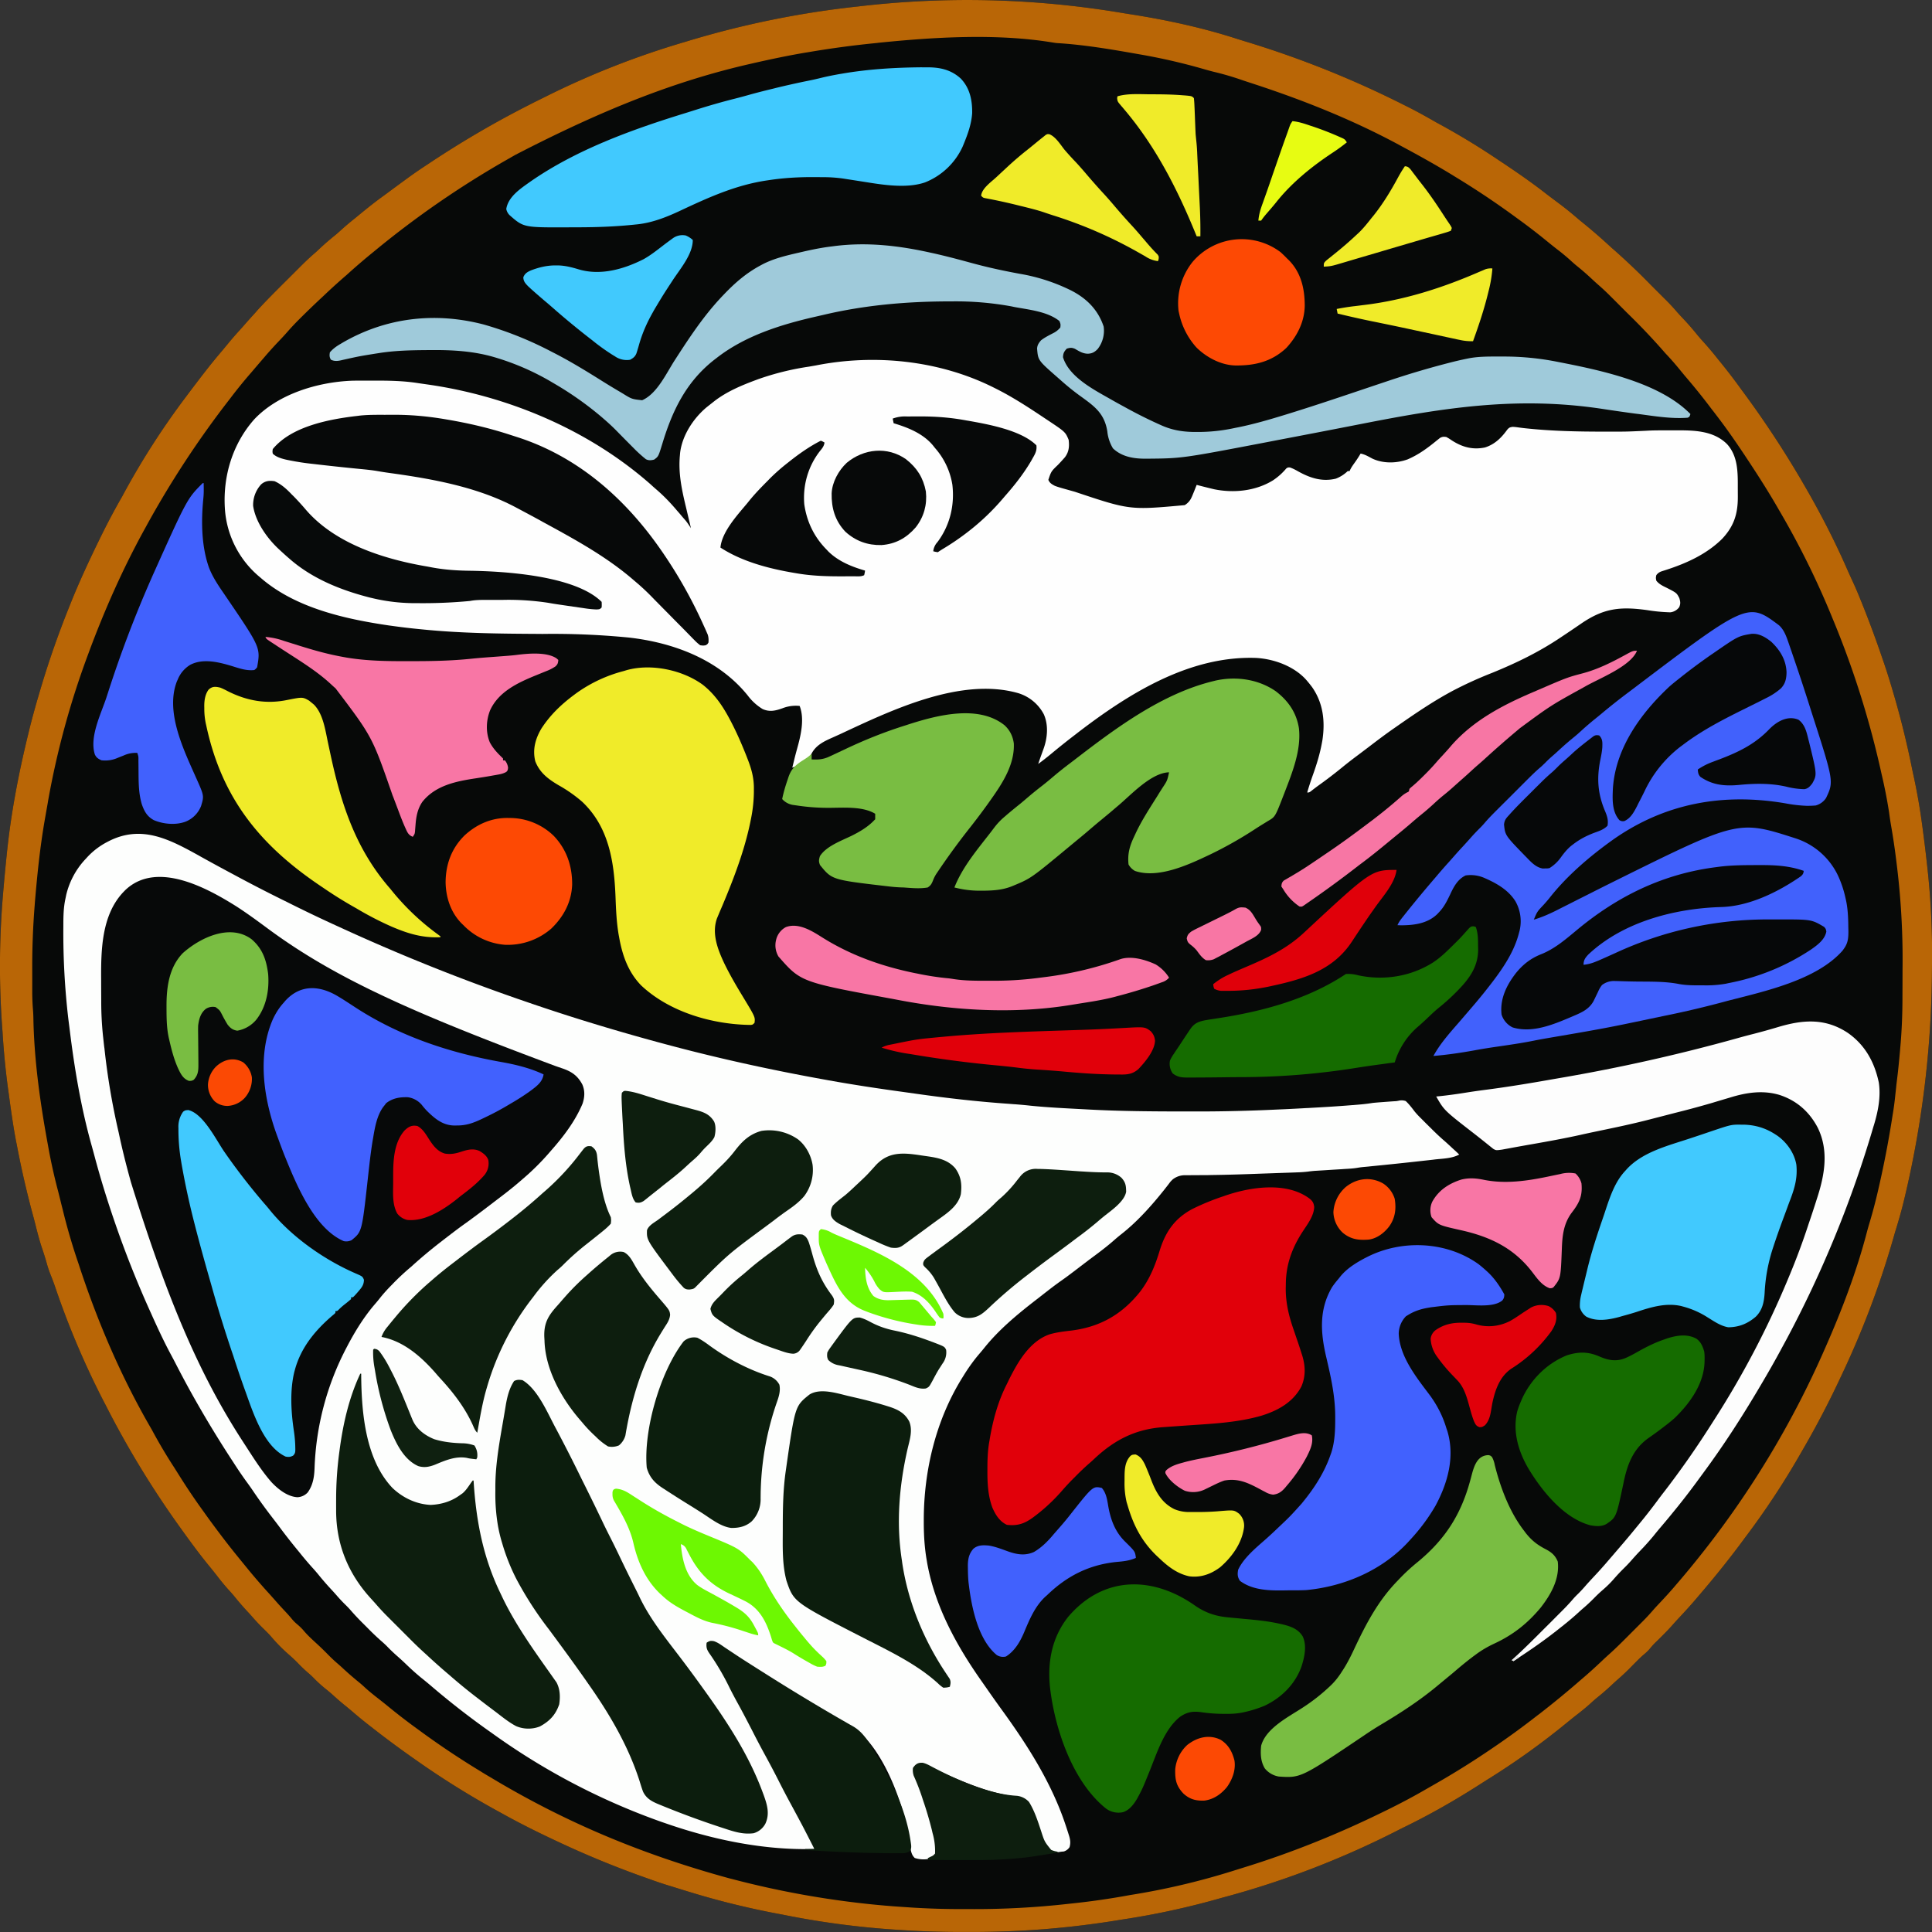 <svg width="48" height="48" fill="none" xmlns="http://www.w3.org/2000/svg"><rect width="100%" height="100%" fill="#333333" stroke="none"/><path d="M27.854.317c.08.014.161.026.242.039.895.14 1.802.337 2.664.618l.25.077a24.546 24.546 0 0 1 3.887 1.565c.27.132.531.278.792.428A18.101 18.101 0 0 1 37.265 4l.056.037c.342.228.68.46 1.005.71l.123.095.059.045.206.154c.153.114.301.232.446.357.064.055.128.108.193.16.227.185.447.377.662.576a16.947 16.947 0 0 1 1.005.951l.19.19.121.121.057.056c.096.097.189.195.277.299.059.067.12.131.181.196.108.115.21.234.31.357.048.06.099.117.15.174a8.226 8.226 0 0 1 .38.45 14.603 14.603 0 0 1 .58.754 24.558 24.558 0 0 1 1.535 2.33c.403.69.771 1.4 1.091 2.131.044.1.089.198.134.296.067.143.128.288.187.434.01.027.022.053.033.08.186.463.36.93.52 1.402l.021.06c.089.258.17.518.246.78l.035.119c.162.558.3 1.12.417 1.688.021.105.043.209.066.313.077.36.141.72.191 1.084l.007.048c.06.438.113.877.158 1.318l.005.053a19.292 19.292 0 0 1 .087 2.21 24.95 24.95 0 0 1-.686 5.756c-.062.262-.135.52-.215.778-.02.064-.038.128-.056.192a22.271 22.271 0 0 1-1.314 3.466l-.038.082a22.729 22.729 0 0 1-.919 1.747 19.726 19.726 0 0 1-1.409 2.144c-.35.479-.72.94-1.104 1.39l-.097.114c-.147.174-.3.342-.456.508a7.384 7.384 0 0 0-.172.19c-.115.129-.238.249-.36.37-.096.093-.096.093-.182.195-.054.066-.114.117-.179.171-.09.08-.172.166-.256.25a5.67 5.67 0 0 1-.346.33c-.064.055-.126.113-.188.171a6.223 6.223 0 0 1-.345.298 3.93 3.93 0 0 0-.17.149c-.1.09-.204.174-.31.257-.088.068-.173.136-.258.206a18.601 18.601 0 0 1-2.015 1.44l-.155.099c-.61.392-1.25.757-1.903 1.074-.068.033-.135.068-.202.102a22.073 22.073 0 0 1-4.317 1.646 19.368 19.368 0 0 1-2.48.539c-.86.144-1.729.239-2.599.28l-.058.003a24.14 24.14 0 0 1-1.176.024h-.09a23.22 23.22 0 0 1-1.683-.056 21.081 21.081 0 0 1-2.83-.377 20.33 20.33 0 0 1-2.356-.578l-.089-.027a92.42 92.42 0 0 1-.296-.092c-.015-.005-.03-.01-.047-.014a9.498 9.498 0 0 1-.487-.163 23.731 23.731 0 0 1-2.056-.825l-.076-.035c-.51-.235-1.013-.48-1.505-.752l-.136-.075a21.185 21.185 0 0 1-1.967-1.22l-.094-.066c-.349-.244-.692-.496-1.028-.758l-.079-.062c-.16-.123-.315-.25-.468-.382a10.161 10.161 0 0 0-.201-.166 6.763 6.763 0 0 1-.292-.254 4.797 4.797 0 0 0-.186-.155 3.207 3.207 0 0 1-.282-.26 2.236 2.236 0 0 0-.135-.124 3.846 3.846 0 0 1-.234-.222 3.694 3.694 0 0 0-.23-.219 4.107 4.107 0 0 1-.456-.462c-.062-.07-.128-.134-.195-.2a4.504 4.504 0 0 1-.267-.284 5.461 5.461 0 0 0-.132-.145 6.823 6.823 0 0 1-.318-.369 4.145 4.145 0 0 0-.15-.17 5.135 5.135 0 0 1-.257-.311 12.093 12.093 0 0 0-.21-.263c-.254-.31-.49-.633-.724-.96a23.29 23.29 0 0 1-1.844-3.026l-.064-.123a20.724 20.724 0 0 1-1.198-2.825 5.63 5.63 0 0 0-.113-.303 2.71 2.71 0 0 1-.1-.298 6.638 6.638 0 0 0-.114-.365c-.07-.208-.123-.422-.177-.635-.02-.08-.042-.159-.063-.238a23.274 23.274 0 0 1-.39-1.71L.4 28.359c-.076-.4-.131-.805-.186-1.209l-.017-.12a19.317 19.317 0 0 1-.134-1.392 20.982 20.982 0 0 1 .007-3.36l.005-.06a47.619 47.619 0 0 1 .095-1.011c.102-1.005.294-2 .534-2.98l.015-.063c.074-.301.156-.6.244-.898l.023-.078c.215-.733.468-1.456.755-2.164l.034-.086c.199-.491.421-.97.652-1.447l.024-.048c.182-.377.375-.745.584-1.108A19.159 19.159 0 0 1 4.64 9.832c.138-.185.279-.37.42-.553l.034-.043c.132-.171.269-.339.41-.504l.166-.2c.083-.102.169-.2.257-.298.044-.047.086-.096.129-.144.094-.108.19-.215.286-.32l.052-.06c.217-.238.445-.464.673-.692a107.655 107.655 0 0 0 .409-.408c.102-.102.205-.2.314-.295.063-.054.123-.11.184-.168.111-.103.226-.201.345-.297.06-.049.117-.1.174-.152.107-.097.217-.188.33-.278l.124-.102c.168-.138.338-.274.513-.403l.14-.102c.183-.136.366-.27.55-.405l.048-.034c.139-.1.28-.195.423-.289l.068-.045c.797-.529 1.62-1.01 2.473-1.442l.101-.052.265-.131.064-.032a20.958 20.958 0 0 1 3.421-1.34 23.12 23.12 0 0 1 4.31-.883 23.156 23.156 0 0 1 6.53.157z" fill="#070908"/><path d="M4.96 21.268a53.769 53.769 0 0 0 .86.468 37.386 37.386 0 0 0 1.316.677 35.745 35.745 0 0 0 1.302.622 49.237 49.237 0 0 0 4.426 1.782l.065.022c1.126.393 2.263.74 3.414 1.053l.064.017c1.36.37 2.738.673 4.124.921l.054.01c.623.112 1.248.206 1.875.292l.3.042c.77.11 1.543.197 2.319.251l.1.008.051.003c.125.01.25.021.375.035.433.044.869.064 1.303.087l.148.008c.78.042 1.56.047 2.342.048h.231c.71.002 1.417-.015 2.126-.049l.162-.007c.185-.009.37-.018.555-.029.026 0 .052-.002.079-.004.35-.019.7-.04 1.05-.069.019 0 .037-.002.055-.004.15-.012.298-.025.446-.05.097-.01.195-.017.292-.024a32.056 32.056 0 0 1 .232-.017c.07-.003.07-.003.132-.016a.305.305 0 0 1 .168.011c.083.078.15.166.218.256.055.068.116.13.177.19l.037.037a12.63 12.63 0 0 0 .185.184c.113.113.227.223.349.327.072.063.142.13.213.195l.044.04.105.099c-.177.098-.404.1-.601.122l-.073.009-.235.026a89.574 89.574 0 0 1-1.287.135l-.054.006-.142.013a2.204 2.204 0 0 0-.145.02c-.103.017-.206.022-.31.028l-.069.005-.217.013-.217.014-.134.008-.063.004-.054.003c-.05.005-.1.01-.149.017a3.018 3.018 0 0 1-.274.02l-.05.002-.168.006-.119.004a348.653 348.653 0 0 1-.513.018c-.427.016-.853.031-1.28.036l-.085.002-.379.002-.131.001h-.058a.489.489 0 0 0-.31.103c-.056.055-.056.055-.101.116l-.053.068-.053.068c-.32.402-.677.803-1.084 1.12a3.928 3.928 0 0 0-.168.141c-.195.171-.401.324-.61.478l-.31.236c-.13.1-.26.199-.395.293-.178.125-.348.26-.52.394l-.134.104c-.448.347-.904.729-1.258 1.173-.054.067-.11.132-.165.197a4.437 4.437 0 0 0-.345.486l-.028.045c-.658 1.052-.96 2.306-.962 3.54v.057c0 .323.019.639.075.958l.011.066c.196 1.075.728 2.045 1.352 2.93l.109.156c.13.187.26.372.394.556.647.892 1.244 1.829 1.59 2.882a12.551 12.551 0 0 1 .083.258c.028.097.035.17.008.268a.261.261 0 0 1-.142.108l-.064.006-.047.007a.329.329 0 0 1-.255-.064c-.115-.114-.157-.263-.206-.413-.035-.106-.073-.211-.11-.316l-.021-.063c-.061-.172-.134-.349-.278-.466-.094-.045-.195-.053-.297-.067-.675-.103-1.308-.392-1.929-.666l-.051-.022a1.266 1.266 0 0 1-.193-.104c-.128-.013-.128-.013-.24.038-.046.072-.043.106-.035.191.023.071.052.14.082.208.158.383.275.769.375 1.17l.014.057.039.162.012.048a.883.883 0 0 1 .027.346.39.39 0 0 1-.206.137.7.7 0 0 1-.321-.027c-.08-.075-.096-.17-.11-.276l-.01-.07-.01-.074c-.135-.878-.6-2.184-1.31-2.768-.088-.065-.184-.115-.28-.167a16.22 16.22 0 0 1-.622-.363c-.17-.104-.34-.208-.512-.308-.489-.285-.964-.595-1.439-.902l-.046-.03c-.09-.058-.178-.116-.266-.175l-.062-.042-.118-.08c-.108-.071-.187-.115-.317-.118l-.046.023c-.024.168.056.26.15.392.138.203.258.409.369.628l.022.043.085.17c.062.122.128.243.195.363.125.226.242.455.36.685.1.194.2.388.306.58.115.207.224.417.332.629.109.212.218.423.334.632.106.193.209.387.31.583l.05.097.071.136.041.08c.03.062.03.062.03.108-1.247.038-2.535-.232-3.708-.641l-.079-.027a16.744 16.744 0 0 1-4.224-2.21 19.877 19.877 0 0 1-1.537-1.194 9.824 9.824 0 0 0-.232-.19 6.229 6.229 0 0 1-.363-.326 6.596 6.596 0 0 0-.229-.21 4.195 4.195 0 0 1-.255-.245 2.965 2.965 0 0 0-.143-.131 6.25 6.25 0 0 1-.331-.316l-.104-.104a5.996 5.996 0 0 1-.32-.34 2.27 2.27 0 0 0-.136-.142 3.878 3.878 0 0 1-.219-.235c-.044-.05-.089-.1-.134-.148a6.876 6.876 0 0 1-.318-.368 4.56 4.56 0 0 0-.153-.175 8.251 8.251 0 0 1-.309-.366l-.07-.085c-.147-.18-.29-.362-.428-.549a14.519 14.519 0 0 0-.162-.213 12.992 12.992 0 0 1-.505-.698 6.4 6.4 0 0 0-.158-.222 9.954 9.954 0 0 1-.303-.446l-.028-.043a27.815 27.815 0 0 1-.903-1.476c-.177-.31-.346-.623-.509-.94a14.054 14.054 0 0 0-.128-.244c-.162-.3-.306-.61-.447-.92l-.04-.09a25.42 25.42 0 0 1-.942-2.38 23.82 23.82 0 0 1-.465-1.526 19.19 19.19 0 0 0-.083-.304c-.263-.945-.427-1.933-.544-2.905l-.027-.21a18.438 18.438 0 0 1-.124-2.307c0-.234.002-.46.053-.689l.018-.088a1.96 1.96 0 0 1 .463-.873c.02-.02.039-.042.059-.064a1.813 1.813 0 0 1 .5-.38c.84-.448 1.548-.062 2.293.35z" fill="#FDFEFD"/><path d="m24.673 9.621.054.027c.414.206.801.457 1.186.714l.093.062c.462.307.462.307.544.502.021.163.008.301-.092.434a5.787 5.787 0 0 1-.171.187c-.17.163-.17.163-.241.374.032.08.087.11.16.149.064.025.128.043.193.062l.057.016.185.052.064.018c1.364.456 1.364.456 2.728.332a.415.415 0 0 0 .162-.174l.022-.047c.04-.094.077-.188.114-.282a21.99 21.99 0 0 0 .432.108c.491.101 1.037.044 1.467-.223.125-.084.23-.178.327-.293.04-.027.04-.027.091-.025.08.027.151.067.224.108.293.16.583.25.917.17a.88.88 0 0 0 .295-.188h.046l.018-.039c.03-.06.067-.111.106-.166a2.96 2.96 0 0 0 .15-.23c.108.02.198.076.294.126.269.125.596.118.872.019.273-.117.493-.279.72-.465l.048-.038.04-.032c.057-.03.09-.031.155-.022.066.037.066.037.139.086.256.165.516.238.822.174.242-.076.408-.24.554-.443.047-.053.064-.058.133-.069.056.003.056.003.12.011l.073.01.081.01c.665.074 1.327.088 1.995.088h.053c.498.001.498.001.996-.022.176-.011.354-.01.53-.01h.197c.452-.002.938.002 1.28.34.277.302.27.713.269 1.1l.001.205c.002.425-.094.735-.39 1.05-.386.382-.883.607-1.393.772l-.066.021-.058.019a.263.263 0 0 0-.118.09c-.014.068-.014.068 0 .138.07.088.16.13.26.178.245.126.245.126.312.256.026.09.033.136-.003.223a.316.316 0 0 1-.222.129 4.301 4.301 0 0 1-.57-.054c-.675-.094-1.086-.05-1.65.338a34.696 34.696 0 0 1-.51.344c-.536.36-1.094.63-1.691.874a9.871 9.871 0 0 0-.962.436c-.46.243-.895.536-1.323.833l-.146.102c-.224.155-.44.319-.657.485l-.261.197c-.136.101-.27.205-.4.312a11.57 11.57 0 0 1-.572.436c-.066.048-.131.098-.196.149-.037.024-.037.024-.083.024.043-.148.091-.294.143-.44.094-.262.173-.52.223-.795l.012-.065c.071-.472.019-.923-.257-1.318a2.97 2.97 0 0 0-.155-.191c-.304-.332-.796-.51-1.236-.534-1.655-.058-3.161.883-4.429 1.856l-.051.04c-.209.159-.414.323-.616.491a6.684 6.684 0 0 1-.317.247c.026-.077.052-.154.08-.23l.018-.05.037-.102c.096-.27.123-.588.003-.854a1.068 1.068 0 0 0-.638-.524c-1.433-.406-3.164.433-4.427 1.022l-.175.079c-.213.094-.419.189-.53.405-.087.156-.313.29-.478.346l.04-.162.012-.05a8.56 8.56 0 0 1 .064-.244c.092-.328.196-.746.067-1.077a.91.91 0 0 0-.425.057c-.172.062-.32.098-.493.021a1.299 1.299 0 0 1-.368-.333c-.72-.896-1.84-1.317-2.954-1.444a19.371 19.371 0 0 0-2.153-.09l-.072-.001c-.968-.005-1.931-.014-2.895-.11l-.061-.006a16.13 16.13 0 0 1-.717-.085l-.075-.01c-1.095-.162-2.316-.435-3.175-1.18l-.059-.05a2.406 2.406 0 0 1-.834-1.689c-.047-.804.197-1.599.733-2.203.595-.628 1.568-.922 2.416-.957.065-.002.13-.002.195-.002h.072l.232-.001h.08c.362 0 .717.006 1.075.063l.237.034c1.881.268 3.926 1.06 5.541 2.483.05.047.102.092.154.137.181.157.347.331.502.515l.063.072.067.08.032.037.032.036.027.032c.044.057.083.117.122.177l-.027-.117a39.443 39.443 0 0 1-.089-.374c-.106-.44-.201-.86-.158-1.316l.004-.051c.047-.44.331-.873.665-1.15l.132-.104.058-.046c.313-.24.674-.39 1.04-.526l.051-.019a6.74 6.74 0 0 1 1.257-.31l.172-.03c1.464-.29 3.062-.125 4.402.542z" fill="#FEFEFE"/><path d="M27.854.317c.08.014.161.026.242.039.895.14 1.802.337 2.664.618l.25.077a24.546 24.546 0 0 1 3.887 1.565c.27.132.531.278.792.428A18.101 18.101 0 0 1 37.265 4l.056.037c.342.228.68.46 1.005.71l.123.095.059.045.206.154c.153.114.301.232.446.357.064.055.128.108.193.16.227.185.447.377.662.576a16.947 16.947 0 0 1 1.005.951l.19.19.121.121.057.056c.096.097.189.195.277.299.059.067.12.131.181.196.108.115.21.234.31.357.048.06.099.117.15.174a8.226 8.226 0 0 1 .38.45 14.603 14.603 0 0 1 .58.754 24.558 24.558 0 0 1 1.535 2.33c.403.69.771 1.4 1.091 2.131.044.1.089.198.134.296.067.143.128.288.187.434.01.027.022.053.033.08.186.463.36.93.52 1.402l.021.06c.089.258.17.518.246.78l.035.119c.162.558.3 1.12.417 1.688.021.105.043.209.066.313.077.36.141.72.191 1.084l.007.048c.06.438.113.877.158 1.318l.005.053a19.292 19.292 0 0 1 .087 2.21 24.95 24.95 0 0 1-.686 5.756c-.062.262-.135.52-.215.778-.02.064-.038.128-.056.192a22.271 22.271 0 0 1-1.314 3.466l-.038.082a22.729 22.729 0 0 1-.919 1.747 19.726 19.726 0 0 1-1.409 2.144c-.35.479-.72.94-1.104 1.39l-.097.114c-.147.174-.3.342-.456.508a7.384 7.384 0 0 0-.172.19c-.115.129-.238.249-.36.37-.096.093-.096.093-.182.195-.054.066-.114.117-.179.171-.09.08-.172.166-.256.25a5.67 5.67 0 0 1-.346.33c-.064.055-.126.113-.188.171a6.223 6.223 0 0 1-.345.298 3.93 3.93 0 0 0-.17.149c-.1.09-.204.174-.31.257-.088.068-.173.136-.258.206a18.601 18.601 0 0 1-2.015 1.44l-.155.099c-.61.392-1.25.757-1.903 1.074-.068.033-.135.068-.202.102a22.073 22.073 0 0 1-4.317 1.646 19.368 19.368 0 0 1-2.48.539c-.86.144-1.729.239-2.599.28l-.058.003a24.14 24.14 0 0 1-1.176.024h-.09a23.22 23.22 0 0 1-1.683-.056 21.081 21.081 0 0 1-2.83-.377 20.33 20.33 0 0 1-2.356-.578l-.089-.027a92.42 92.42 0 0 1-.296-.092c-.015-.005-.03-.01-.047-.014a9.498 9.498 0 0 1-.487-.163 23.731 23.731 0 0 1-2.056-.825l-.076-.035c-.51-.235-1.013-.48-1.505-.752l-.136-.075a21.185 21.185 0 0 1-1.967-1.22l-.094-.066c-.349-.244-.692-.496-1.028-.758l-.079-.062c-.16-.123-.315-.25-.468-.382a10.161 10.161 0 0 0-.201-.166 6.763 6.763 0 0 1-.292-.254 4.797 4.797 0 0 0-.186-.155 3.207 3.207 0 0 1-.282-.26 2.236 2.236 0 0 0-.135-.124 3.846 3.846 0 0 1-.234-.222 3.694 3.694 0 0 0-.23-.219 4.107 4.107 0 0 1-.456-.462c-.062-.07-.128-.134-.195-.2a4.504 4.504 0 0 1-.267-.284 5.461 5.461 0 0 0-.132-.145 6.823 6.823 0 0 1-.318-.369 4.145 4.145 0 0 0-.15-.17 5.135 5.135 0 0 1-.257-.311 12.093 12.093 0 0 0-.21-.263c-.254-.31-.49-.633-.724-.96a23.29 23.29 0 0 1-1.844-3.026l-.064-.123a20.724 20.724 0 0 1-1.198-2.825 5.63 5.63 0 0 0-.113-.303 2.71 2.71 0 0 1-.1-.298 6.638 6.638 0 0 0-.114-.365c-.07-.208-.123-.422-.177-.635-.02-.08-.042-.159-.063-.238a23.274 23.274 0 0 1-.39-1.71L.4 28.359c-.076-.4-.131-.805-.186-1.209l-.017-.12a19.317 19.317 0 0 1-.134-1.392 20.982 20.982 0 0 1 .007-3.36l.005-.06a47.619 47.619 0 0 1 .095-1.011c.102-1.005.294-2 .534-2.98l.015-.063c.074-.301.156-.6.244-.898l.023-.078c.215-.733.468-1.456.755-2.164l.034-.086c.199-.491.421-.97.652-1.447l.024-.048c.182-.377.375-.745.584-1.108A19.159 19.159 0 0 1 4.64 9.832c.138-.185.279-.37.42-.553l.034-.043c.132-.171.269-.339.41-.504l.166-.2c.083-.102.169-.2.257-.298.044-.047.086-.096.129-.144.094-.108.19-.215.286-.32l.052-.06c.217-.238.445-.464.673-.692a107.655 107.655 0 0 0 .409-.408c.102-.102.205-.2.314-.295.063-.054.123-.11.184-.168.111-.103.226-.201.345-.297.06-.049.117-.1.174-.152.107-.097.217-.188.33-.278l.124-.102c.168-.138.338-.274.513-.403l.14-.102c.183-.136.366-.27.55-.405l.048-.034c.139-.1.28-.195.423-.289l.068-.045c.797-.529 1.62-1.01 2.473-1.442l.101-.052.265-.131.064-.032a20.958 20.958 0 0 1 3.421-1.34 23.12 23.12 0 0 1 4.31-.883 23.156 23.156 0 0 1 6.53.157zm-6.041.748-.068.007c-.553.055-1.102.129-1.649.222l-.081.013c-.434.073-.863.164-1.292.261l-.064.015c-1.887.428-3.695 1.147-5.856 2.265l-.189.108a23.301 23.301 0 0 0-3.32 2.29c-.232.188-.46.383-.682.585a14.74 14.74 0 0 0-.576.522 22.45 22.45 0 0 0-.63.607c-.093.094-.183.19-.27.29-.082.094-.168.184-.254.274a9.636 9.636 0 0 0-.288.32l-.034.04a51.352 51.352 0 0 0-.31.362 11.988 11.988 0 0 0-.533.656 23.74 23.74 0 0 0-2.099 3.199l-.036.065c-.53.966-.975 1.969-1.36 3l-.018.05a20.854 20.854 0 0 0-1.009 3.68l-.008.05a117.474 117.474 0 0 0-.08.454c-.115.67-.183 1.341-.24 2.018l-.005.07a19.223 19.223 0 0 0-.061 1.64 85.433 85.433 0 0 1 0 .51c0 .158.007.314.02.472.007.09.009.18.01.269.026 1.034.175 2.066.362 3.081l.014.078c.062.338.136.672.223 1.005a19.23 19.23 0 0 1 .091.364l.034.133a15.017 15.017 0 0 0 .395 1.353c.463 1.424 1.065 2.83 1.82 4.124a12.762 12.762 0 0 0 .56.946l.126.2a15.913 15.913 0 0 0 .62.917c.143.203.292.401.442.6l.03.039c.15.197.305.39.462.582l.09.11c.194.24.395.473.603.7l.128.144c.084.097.17.19.258.284.055.059.109.118.16.181.045.054.088.097.143.142.06.051.113.103.164.164.092.108.196.202.3.298.096.088.19.178.281.271.084.086.17.168.262.246.05.043.098.087.146.132.12.11.242.216.368.318.059.048.115.098.17.15.101.09.205.174.312.257.087.068.173.136.258.206a15.512 15.512 0 0 0 .742.57 20.74 20.74 0 0 0 1.554 1.04l.041.026c.1.061.201.12.302.18l.06.036c1.704 1.005 3.543 1.803 5.776 2.413l.057.014a22.66 22.66 0 0 0 3.81.662l.05.004c.105.009.211.017.317.024l.148.01c.486.035.97.049 1.456.048h.168a20.803 20.803 0 0 0 2.422-.132 18.696 18.696 0 0 0 1.52-.217 17.84 17.84 0 0 0 2.543-.596l.256-.08c1.2-.369 2.352-.833 3.479-1.385l.074-.036c.333-.163.659-.334.98-.52l.213-.122a20.97 20.97 0 0 0 1.457-.91c.383-.259.756-.531 1.12-.815l.043-.032a22.588 22.588 0 0 0 1.043-.858c.176-.148.346-.303.513-.461.072-.069.145-.135.22-.202.17-.155.332-.318.494-.481l.157-.157.1-.1.047-.047a5.08 5.08 0 0 0 .254-.274c.063-.073.13-.143.197-.214.109-.116.216-.233.32-.354l.063-.074c.142-.164.281-.33.417-.498l.031-.038a23.132 23.132 0 0 0 3.257-5.355c.406-.92.773-1.882 1.027-2.856.023-.087.048-.174.074-.26a12.588 12.588 0 0 0 .19-.715 25.261 25.261 0 0 0 .378-1.948c.029-.167.05-.334.067-.502l.018-.166.008-.08.031-.255c.023-.197.041-.394.059-.592l.004-.05c.038-.412.055-.823.056-1.238v-.068a144.321 144.321 0 0 0 .002-.651 19.18 19.18 0 0 0-.134-2.533l-.025-.204a17.053 17.053 0 0 0-.124-.832c-.02-.115-.037-.23-.052-.345a12.393 12.393 0 0 0-.187-.952 22.742 22.742 0 0 0-1.178-3.768l-.035-.084a20.707 20.707 0 0 0-1.331-2.697c-.253-.443-.526-.87-.808-1.295l-.035-.053c-.224-.337-.453-.67-.7-.991l-.047-.062-.092-.119a15.553 15.553 0 0 0-.635-.79c-.066-.078-.13-.157-.195-.236a6.949 6.949 0 0 0-.315-.355 16.422 16.422 0 0 0-.949-1.002 116.295 116.295 0 0 1-.313-.314l-.096-.095a5.626 5.626 0 0 0-.314-.294c-.063-.055-.123-.112-.184-.168a6.168 6.168 0 0 0-.345-.298 3.999 3.999 0 0 1-.17-.149 5.105 5.105 0 0 0-.311-.257 11.662 11.662 0 0 1-.258-.206 15.395 15.395 0 0 0-.742-.57 20.778 20.778 0 0 0-1.554-1.04l-.043-.027c-.42-.257-.85-.496-1.284-.728l-.06-.033c-1.162-.626-2.387-1.113-3.64-1.522a23.191 23.191 0 0 1-.252-.083 7.033 7.033 0 0 0-.704-.206l-.066-.017a7.756 7.756 0 0 1-.205-.057c-.493-.142-1-.258-1.504-.348l-.07-.012c-.679-.12-1.367-.239-2.056-.28a1.528 1.528 0 0 1-.112-.016c-1.387-.227-2.94-.132-4.33.01z" fill="#B96606"/><path d="M5.884 22.526c.262.17.513.354.764.54 1.67 1.236 3.596 2.093 7.149 3.418l.063.022.117.04c.23.08.373.179.49.396.07.16.06.317.006.479-.182.434-.475.818-.785 1.169l-.05.058a6.116 6.116 0 0 1-.66.651l-.063.055c-.184.159-.375.307-.569.453l-.171.131c-.207.158-.414.314-.626.466-.183.13-.36.268-.539.405l-.043.034c-.257.198-.506.405-.746.624a5.895 5.895 0 0 0-.485.453c-.108.109-.21.22-.304.34-.032.041-.065.08-.098.119-.28.32-.507.687-.704 1.062l-.023.044a6.95 6.95 0 0 0-.792 2.993c-.008.218-.04.42-.169.6a.368.368 0 0 1-.258.12c-.248-.015-.48-.2-.645-.376-.256-.293-.464-.63-.676-.956a32.407 32.407 0 0 1-.035-.054c-1.117-1.718-1.91-3.643-2.78-6.444l-.023-.084c-.105-.38-.199-.76-.28-1.144a17.489 17.489 0 0 1-.355-2.1c-.004-.021-.006-.043-.009-.065a52.162 52.162 0 0 1-.02-.184l-.006-.053a8.27 8.27 0 0 1-.044-.855v-.05a98.865 98.865 0 0 1-.002-.484c-.005-.741.008-1.617.556-2.19l.043-.044c.78-.744 2.034-.054 2.772.411z" fill="#070909"/><path d="M44.199 15.535c.123.111.18.27.233.424l.02.058.065.189.045.132c.137.399.269.8.396 1.2l.044.139c.56 1.739.56 1.739.366 2.149a.448.448 0 0 1-.258.186c-.06.005-.117.008-.177.008h-.054a3.506 3.506 0 0 1-.525-.062c-1.55-.263-2.993-.003-4.284.907-.57.407-1.143.895-1.575 1.447a3.33 3.33 0 0 1-.153.177c-.151.16-.151.16-.235.36.2-.06.383-.14.57-.234l.082-.042.215-.108.215-.109.33-.166c.17-.086.34-.172.51-.256l.08-.04c3.075-1.524 3.075-1.524 4.496-1.067a1.77 1.77 0 0 1 1.053.913c.082.174.142.35.185.537l.02.087c.048.226.056.452.058.682l.002.09c0 .163-.009.287-.103.422l-.039.056c-.648.74-1.949 1.016-2.865 1.253a24.078 24.078 0 0 1-1.583.375l-.216.045a121.262 121.262 0 0 1-.645.135c-.659.14-1.324.25-1.988.364-.129.022-.258.045-.386.071-.3.06-.601.103-.903.147-.193.028-.384.058-.575.094-.335.06-.668.109-1.007.137.167-.306.4-.566.629-.829l.276-.321.066-.077a13.302 13.302 0 0 0 .503-.622c.278-.366.542-.765.654-1.217l.012-.043a1.009 1.009 0 0 0-.103-.735c-.176-.279-.46-.442-.756-.572a.854.854 0 0 0-.48-.069c-.2.093-.3.288-.388.478-.077.16-.151.31-.276.438l-.04.043c-.242.235-.573.279-.897.28l-.093-.003c.038-.088.095-.159.155-.233l.033-.042a31.212 31.212 0 0 1 .746-.9c.113-.134.228-.267.347-.398l.124-.14c.078-.09.158-.177.239-.264.068-.075.137-.15.204-.227.07-.078.142-.152.217-.226a2.16 2.16 0 0 0 .11-.121c.11-.128.23-.246.35-.366l.075-.075.157-.156a124.58 124.58 0 0 0 .354-.354l.073-.073c.12-.12.24-.24.37-.35.042-.036.08-.074.12-.113.067-.069.137-.132.21-.195.051-.044.1-.09.15-.136.12-.11.24-.214.367-.316.064-.053.126-.109.188-.166.11-.1.223-.196.34-.29l.13-.106a15.18 15.18 0 0 1 .698-.552c2.946-2.233 2.946-2.233 3.722-1.652z" fill="#4161FC"/><path d="M32.558 29.797c.063.06.08.1.093.188-.006.217-.159.42-.275.596-.274.416-.429.836-.43 1.336l-.002.088c-.002.367.078.696.199 1.04a104.657 104.657 0 0 1 .08.236c.04.112.076.225.112.339l.015.045c.083.266.094.524-.018.783-.206.389-.578.595-.984.722-.582.17-1.192.2-1.793.241a198.49 198.49 0 0 0-.654.046c-.694.05-1.216.318-1.719.792a4.802 4.802 0 0 1-.145.13 6.16 6.16 0 0 0-.317.302l-.056.056a5.63 5.63 0 0 0-.28.301 4.442 4.442 0 0 1-.658.617l-.06.045c-.212.155-.383.214-.65.184-.182-.084-.287-.255-.363-.434-.107-.296-.122-.594-.121-.905v-.05c0-.234.007-.462.05-.694l.01-.061c.08-.47.206-.931.425-1.357l.054-.112c.22-.439.514-.95 1.006-1.12.175-.051.353-.072.534-.093.719-.088 1.268-.402 1.72-.973.235-.308.373-.654.483-1.021.144-.464.375-.796.81-1.027a5.942 5.942 0 0 1 .774-.317c.642-.23 1.583-.38 2.16.077z" fill="#E1000A"/><path d="m23.14 6.282.065.014c.242.055.482.116.72.18l.24.065.06.016c.37.099.744.178 1.12.247a4.596 4.596 0 0 1 1.262.41c.39.198.674.482.813.899a.738.738 0 0 1-.15.56c-.073.074-.134.11-.24.115-.125-.001-.216-.059-.322-.121-.08-.034-.121-.03-.204-.005-.067.072-.09.115-.094.213.146.48.737.791 1.147 1.023l.046.026c.121.07.243.136.366.203l.06.033a11.491 11.491 0 0 0 .836.412c.287.126.562.163.873.16h.052c.308-.002.6-.036.902-.102l.072-.014c.38-.077.75-.184 1.122-.298l.072-.022c.572-.176 1.14-.365 1.707-.556a469.812 469.812 0 0 1 .849-.285 21.612 21.612 0 0 1 1.637-.478l.072-.017a9.684 9.684 0 0 1 .28-.06c.25-.046.506-.042.76-.042h.076a6.79 6.79 0 0 1 1.369.134c1.046.204 2.52.507 3.29 1.295-.023.069-.023.069-.069.091-.405.031-.812-.038-1.213-.091l-.082-.01a44.42 44.42 0 0 1-.836-.12c-2.09-.314-3.9-.033-5.963.373-.694.136-1.39.27-2.084.402l-.258.05c-2.128.407-2.128.407-2.996.414h-.073c-.282-.003-.563-.056-.773-.257a1.006 1.006 0 0 1-.14-.422c-.075-.467-.341-.638-.706-.903a6.055 6.055 0 0 1-.45-.366l-.098-.086c-.467-.41-.467-.41-.491-.704.008-.09.04-.133.097-.202.102-.079.217-.134.33-.193a.54.54 0 0 0 .151-.127c.008-.082.008-.082-.023-.16-.298-.239-.761-.281-1.126-.35l-.06-.013a7.672 7.672 0 0 0-1.493-.125h-.09c-1.041.003-2.07.094-3.086.333l-.218.05c-.855.195-1.74.474-2.44 1.02l-.064.049c-.697.547-1.04 1.26-1.291 2.092-.095.309-.095.309-.2.386-.075.02-.137.027-.207-.01a3.335 3.335 0 0 1-.31-.282l-.047-.047a68.967 68.967 0 0 1-.386-.391c-.099-.1-.203-.195-.31-.287l-.046-.04a8.178 8.178 0 0 0-1.213-.852l-.05-.03a6.272 6.272 0 0 0-1.396-.603c-.515-.153-1.05-.184-1.584-.178h-.086c-.414.003-.823.011-1.232.079l-.047.007c-.41.066-.41.066-.816.156-.102.026-.208.048-.304-.006-.036-.066-.035-.107-.023-.18.078-.091.167-.154.27-.213l.045-.027c1.08-.627 2.299-.767 3.506-.452a8.815 8.815 0 0 1 1.694.68c.436.22.848.473 1.261.732.147.092.294.181.443.268l.05.03c.232.144.232.144.489.172.372-.162.598-.667.81-.994.303-.47.61-.939.975-1.364l.045-.052a6.179 6.179 0 0 1 .203-.22c.277-.29.554-.53.908-.72l.05-.027c.28-.145.589-.218.894-.288l.051-.012c.258-.06.515-.114.778-.145l.053-.007c.82-.106 1.617-.013 2.419.167z" fill="#9FCADA"/><path d="M17.464 17.015c.323.256.524.577.71.938l.028.055c.125.247.234.5.337.759l.031.08c.1.253.165.486.16.76v.069a3.494 3.494 0 0 1-.063.621c-.13.698-.377 1.376-.648 2.031l-.022.053c-.036.087-.072.173-.11.259l-.02.048-.054.129c-.135.379.02.775.183 1.12.141.29.303.566.47.84.298.493.298.493.28.635-.046.046-.046.046-.095.052-.955-.01-2.019-.32-2.721-.981-.324-.333-.469-.75-.548-1.199l-.01-.053c-.055-.319-.068-.638-.08-.96-.035-.867-.165-1.724-.826-2.35a3.476 3.476 0 0 0-.584-.41c-.26-.153-.471-.31-.583-.597-.072-.292.002-.561.153-.815.219-.337.489-.595.808-.833l.04-.03a3.543 3.543 0 0 1 1.196-.564l.072-.022c.611-.171 1.391-.006 1.896.365z" fill="#F0EB29"/><path d="M12.98 34.289c.38.226.618.805.819 1.179l.022.041a39.796 39.796 0 0 1 .636 1.25c.172.344.342.69.508 1.038.06.128.124.255.188.382.09.177.177.355.262.534.116.243.235.484.356.725.04.08.08.159.118.24.242.508.595.957.936 1.403.213.278.422.56.627.846l.069.096c.567.789 1.094 1.6 1.431 2.517l.021.056c.087.24.155.468.044.71a.48.48 0 0 1-.294.24c-.26.034-.482-.037-.725-.118l-.114-.037a21.876 21.876 0 0 1-1.47-.544l-.066-.027c-.162-.068-.29-.14-.37-.303-.035-.092-.063-.186-.092-.28-.283-.876-.752-1.67-1.282-2.42l-.066-.095c-.218-.31-.44-.617-.665-.922l-.04-.055-.2-.27a8.746 8.746 0 0 1-.791-1.221l-.026-.05a5.03 5.03 0 0 1-.34-.865l-.015-.049a3.732 3.732 0 0 1-.077-.317l-.01-.051a4.7 4.7 0 0 1-.067-.882v-.053c-.005-.532.084-1.057.175-1.58a46.969 46.969 0 0 0 .074-.435l.013-.079c.037-.206.087-.406.204-.582.075-.037.123-.033.206-.022z" fill="#0C1D0D"/><path d="M22.901 1.673h.104c.328-.006.619.052.866.28.227.238.287.54.282.86-.019.272-.109.52-.212.77l-.026.063a1.729 1.729 0 0 1-.934.886c-.45.154-1.03.063-1.489-.011a95.131 95.131 0 0 0-.463-.072l-.062-.01a3.511 3.511 0 0 0-.479-.037h-.057L20.25 4.4h-.063c-.362 0-.715.02-1.074.074l-.067.01c-.768.114-1.45.424-2.146.751-.337.158-.687.297-1.06.338l-.051.005c-.469.05-.934.068-1.405.069l-.257.001c-1.117.005-1.117.005-1.468-.304a.297.297 0 0 1-.081-.152c.05-.306.349-.502.585-.67 1.154-.807 2.555-1.31 3.893-1.721l.222-.07c.323-.102.646-.196.973-.278a13.1 13.1 0 0 0 .35-.094c.21-.059.419-.111.63-.162l.055-.014c.268-.065.538-.125.81-.18.104-.02.208-.045.311-.07.152-.037.304-.067.457-.094l.061-.01c.649-.112 1.32-.152 1.977-.157z" fill="#41C9FE"/><path d="M45.912 25.664c.427.3.659.725.766 1.229.054.353-.017.713-.118 1.05l-.014.044a27.815 27.815 0 0 1-2.16 5.287l-.1.184c-.175.328-.359.65-.549.97l-.042.071c-.422.713-.872 1.41-1.364 2.077l-.116.158a17.686 17.686 0 0 1-.527.69c-.14.173-.28.345-.425.514-.063.074-.125.15-.186.226a6.23 6.23 0 0 1-.326.363c-.072.075-.141.15-.209.228a3.544 3.544 0 0 1-.203.214c-.087.086-.17.175-.25.267-.087.1-.183.192-.284.278-.073.064-.142.13-.21.2-.08.08-.163.159-.25.233-.054.046-.106.093-.157.14-.12.11-.245.212-.371.313l-.036.028c-.333.269-.682.515-1.04.75l-.137.091-.046-.023.056-.051c.259-.237.507-.485.754-.733l.18-.179.139-.14.097-.097c.104-.103.204-.208.299-.319.039-.045.08-.087.123-.128a3.58 3.58 0 0 0 .203-.22c.065-.073.131-.144.197-.215a10.907 10.907 0 0 0 .37-.414l.141-.164.145-.169c.138-.16.275-.324.409-.489l.069-.084c.15-.181.293-.366.434-.555.059-.08.118-.158.179-.236.394-.512.766-1.043 1.114-1.587l.101-.158a22.35 22.35 0 0 0 1.856-3.535l.018-.043a17.195 17.195 0 0 0 .495-1.329 27.117 27.117 0 0 0 .204-.62c.19-.579.301-1.185.023-1.758-.207-.399-.523-.68-.954-.82-.416-.124-.83-.059-1.237.068a68.468 68.468 0 0 0-.446.133 23.172 23.172 0 0 1-.909.245 196.268 196.268 0 0 1-.643.166c-.447.116-.9.209-1.352.303-.123.026-.246.052-.368.08-.395.087-.793.159-1.191.229a48.751 48.751 0 0 0-.61.11l-.073.013-.063.012c-.149.02-.149.02-.217-.018l-.045-.036-.05-.04-.053-.043a26.547 26.547 0 0 0-.346-.274c-.727-.564-.727-.564-.925-.909l.069-.006c.23-.024.46-.056.688-.093.146-.023.292-.044.438-.063.557-.072 1.11-.162 1.662-.26l.214-.037a44.07 44.07 0 0 0 4.408-.988c.137-.039.274-.075.412-.11.206-.053.41-.11.613-.171.615-.183 1.17-.221 1.726.15z" fill="#FDFDFD"/><path d="M36.737 31.41a3.655 3.655 0 0 1 .23.198c.165.155.3.353.408.552-.003.064-.01.1-.051.15-.212.174-.642.113-.897.114-.444.002-.444.002-.883.056l-.05.009c-.182.03-.34.079-.499.174l-.064.039a.632.632 0 0 0-.18.432c.023.575.448 1.098.778 1.537.18.248.316.513.404.807l.028.082c.188.634.01 1.279-.294 1.845a4.7 4.7 0 0 1-.635.855c-.65.734-1.604 1.152-2.577 1.245a5.144 5.144 0 0 1-.281.006h-.131l-.131.002c-.376.006-.79-.002-1.105-.237-.063-.094-.065-.165-.046-.275.127-.276.41-.519.636-.716.096-.084.19-.17.284-.259l.05-.048c.318-.3.318-.3.61-.624l.027-.034c.293-.358.538-.74.69-1.18l.017-.047c.09-.277.099-.575.098-.864v-.05c-.002-.502-.11-.98-.224-1.466-.142-.609-.181-1.18.147-1.736.05-.073.103-.14.16-.206l.053-.067c.162-.194.382-.33.603-.447l.053-.027c.865-.44 1.977-.392 2.772.18z" fill="#4161FE"/><path d="M31.691 17.17c.312.237.517.529.58.92.064.553-.174 1.127-.368 1.632l-.018.046c-.204.527-.204.527-.383.63l-.045.028-.096.059a6.671 6.671 0 0 0-.154.097 9.907 9.907 0 0 1-1.132.643l-.049.023c-.514.244-1.257.585-1.828.39a.407.407 0 0 1-.16-.161c-.027-.259.026-.454.137-.687l.039-.084c.154-.33.356-.635.549-.943l.04-.066.078-.122c.119-.18.119-.18.164-.387-.441.01-.94.555-1.259.824l-.042.035-.152.13-.228.189c-.097.079-.192.16-.287.241-.113.098-.228.193-.343.287l-.157.13c-.961.797-.961.797-1.4.98l-.042.017c-.242.096-.485.107-.742.108h-.047c-.22.001-.42-.026-.634-.08.197-.504.569-.942.897-1.365l.082-.108c.086-.115.176-.21.286-.3l.045-.04c.106-.089.213-.177.322-.264.07-.057.138-.116.206-.174.116-.099.234-.193.354-.286.092-.072.181-.146.27-.222.13-.11.263-.216.4-.319l.157-.12c1.013-.78 2.154-1.623 3.412-1.928l.056-.014c.508-.113 1.06-.036 1.492.261z" fill="#79BD42"/><path d="M29.685 39.887c.264.184.519.269.84.297l.08.008.341.032c.286.026.57.055.85.118l.06.013c.206.05.39.11.507.297.112.23.047.521-.029.755-.158.438-.496.772-.912.97a2.925 2.925 0 0 1-.53.165c-.152.034-.299.04-.454.038h-.076a3.827 3.827 0 0 1-.51-.04c-.214-.031-.358-.008-.538.116-.393.318-.567.89-.751 1.343-.174.429-.174.429-.273.617-.012.02-.012.02-.023.043-.083.15-.197.309-.366.364a.52.52 0 0 1-.422-.09c-.829-.66-1.27-1.974-1.39-2.994-.07-.644.043-1.256.452-1.772.88-1.028 2.1-1.012 3.144-.28z" fill="#156C00"/><path d="M36.983 36.152c.049.012.049.012.087.05a.673.673 0 0 1 .067.196c.14.558.365 1.16.718 1.62l.05.067c.146.185.285.294.492.402.148.077.24.152.305.309.052.427-.17.82-.425 1.146-.333.4-.691.68-1.163.898-.161.076-.305.16-.449.267l-.072.053c-.155.117-.304.24-.452.367-.083.071-.168.14-.253.21l-.157.13c-.45.377-.932.69-1.437.99-.126.076-.25.155-.372.238-1.6 1.078-1.6 1.078-2.148 1.043a.57.57 0 0 1-.35-.202c-.105-.175-.111-.364-.091-.564.118-.44.694-.723 1.045-.955a4.647 4.647 0 0 0 .686-.544c.102-.098.182-.2.259-.318.017-.028.017-.028.036-.055.11-.17.2-.347.285-.53.294-.624.592-1.196 1.076-1.694l.038-.04a4.79 4.79 0 0 1 .466-.43c.67-.553 1.064-1.159 1.295-1.994l.018-.064.032-.121c.062-.233.149-.471.414-.475z" fill="#79BD42"/><path d="M43.263 27.942h.063c.285.008.537.083.778.239l.054.035c.237.168.422.431.472.72.032.318-.038.57-.15.866-.028.071-.054.143-.08.215l-.108.291a18.793 18.793 0 0 0-.242.693 4.23 4.23 0 0 0-.208 1.12c-.015.227-.053.426-.219.591-.203.174-.416.261-.684.264-.193-.033-.357-.15-.52-.25a2.139 2.139 0 0 0-.604-.265l-.043-.012c-.383-.088-.757.028-1.117.147-.118.038-.236.071-.355.103l-.06.018c-.265.072-.576.126-.828-.005a.41.41 0 0 1-.16-.229 1.09 1.09 0 0 1 .03-.304l.019-.083.021-.087a129.25 129.25 0 0 1 .109-.451c.103-.433.24-.852.385-1.273.026-.076.052-.152.077-.23.111-.334.235-.697.48-.959l.04-.045c.398-.435 1.039-.589 1.579-.769a48.456 48.456 0 0 0 .495-.166c.525-.177.525-.177.776-.174z" fill="#41C9FE"/><path d="M8.346 24.724c.16.092.313.194.468.295 1.101.72 2.34 1.134 3.628 1.364.365.065.727.151 1.063.31-.027.183-.159.283-.3.39-.17.125-.346.237-.529.342a6.82 6.82 0 0 1-.632.34l-.067.032c-.21.1-.388.167-.623.165l-.058.001c-.28 0-.477-.156-.669-.344a1.6 1.6 0 0 1-.145-.165.552.552 0 0 0-.353-.194c-.2-.005-.374.023-.535.148l-.048.063-.028.035c-.153.214-.202.495-.245.748l-.012.068c-.055.33-.089.661-.126.992-.143 1.288-.143 1.288-.399 1.497a.297.297 0 0 1-.197.024c-.745-.322-1.192-1.444-1.478-2.148-.05-.13-.1-.26-.147-.392l-.026-.07c-.332-.901-.504-1.981-.113-2.892.072-.156.16-.298.276-.424l.036-.043c.362-.398.817-.389 1.259-.142z" fill="#4161FE"/><path d="M8.95 34.129h.024v.054c.009.927.108 2.082.778 2.786.258.245.59.403.948.42.261-.011.511-.085.723-.24l.071-.05c.086-.074.147-.172.212-.265l.037-.05h.023l.003.048c.063.965.236 1.866.66 2.743l.052.11c.32.666.749 1.271 1.175 1.872l.138.196.03.042c.092.167.098.363.07.548-.089.262-.24.42-.48.55a.784.784 0 0 1-.59-.007c-.175-.092-.33-.217-.486-.337l-.122-.092c-.12-.09-.24-.182-.359-.274l-.047-.036a13.413 13.413 0 0 1-.65-.535 14.699 14.699 0 0 1-.565-.502 9.203 9.203 0 0 1-.401-.381l-.061-.061-.127-.127-.192-.192a120.15 120.15 0 0 1-.124-.124l-.057-.057a5.56 5.56 0 0 1-.283-.303c-.047-.054-.096-.107-.144-.16-.554-.61-.85-1.329-.855-2.156v-.055a28.65 28.65 0 0 1 0-.237 8.81 8.81 0 0 1 .084-1.216c.085-.652.234-1.315.516-1.912z" fill="#0D1E0E"/><path d="m21.095 34.687.068.016c.287.065.572.136.854.223l.08.025c.215.07.388.16.495.37.087.221.01.448-.042.67-.21.915-.289 1.853-.142 2.782l.007.053c.146.987.543 1.936 1.098 2.762a44.399 44.399 0 0 1 .083.124c.031.074.021.12.002.196-.072.018-.072.018-.16.023a.753.753 0 0 1-.132-.106c-.53-.483-1.21-.803-1.842-1.127-1.743-.893-1.743-.893-1.924-1.424-.109-.411-.093-.836-.092-1.258v-.099c.001-.465.008-.925.076-1.386l.014-.1c.215-1.498.215-1.498.573-1.784.274-.171.696-.027.983.04z" fill="#0C1D0D"/><path d="m9.566 10.306.2-.001c.439-.002.87.038 1.302.112l.053.009c.515.088 1.021.205 1.519.366l.202.065c1.503.481 2.677 1.512 3.57 2.794l.03.043a11.6 11.6 0 0 1 1.044 1.854l.036.078.032.073.028.064c.023.07.025.126.02.2-.026.043-.026.043-.069.068-.062.01-.062.01-.137 0a1.111 1.111 0 0 1-.139-.123l-.04-.04-.128-.131-.09-.092-.238-.24a87.646 87.646 0 0 0-.288-.292l-.224-.227a5.724 5.724 0 0 0-.484-.454c-.687-.6-1.486-1.033-2.283-1.467l-.04-.023a53.998 53.998 0 0 0-.607-.326c-.961-.517-2.098-.72-3.17-.867a7.194 7.194 0 0 1-.28-.044c-.16-.028-.322-.042-.484-.058a55.194 55.194 0 0 1-1.115-.12 6.257 6.257 0 0 1-.614-.094l-.05-.01c-.116-.026-.258-.065-.345-.152-.009-.051-.009-.051 0-.114.468-.57 1.417-.745 2.105-.824l.052-.007c.21-.023.42-.02.632-.02z" fill="#070909"/><path d="M4.674 27.578c.376.083.698.748.902 1.042.308.444.638.87.99 1.28.05.056.097.112.143.17.545.668 1.347 1.229 2.132 1.57.165.072.165.072.201.156-.002.111-.04.172-.111.256l-.049.058c-.08.09-.08.09-.114.12h-.046v.046c-.04.035-.08.068-.12.1-.065.05-.126.1-.183.158-.04.04-.04.04-.086.04v.045c-.03.03-.03.03-.073.065-.429.367-.783.794-.933 1.347l-.014.05c-.114.466-.082 1-.012 1.468.02.136.033.269.035.405l.001.049c0 .072-.002.108-.054.161-.071.036-.106.038-.186.025-.564-.262-.828-1.152-1.025-1.69a25.647 25.647 0 0 1-.274-.807 33.323 33.323 0 0 1-.554-1.788c-.14-.485-.275-.972-.401-1.461l-.013-.051a19.314 19.314 0 0 1-.32-1.48l-.01-.06a4.685 4.685 0 0 1-.067-.823.635.635 0 0 1 .118-.41c.051-.034.051-.034.123-.04z" fill="#41C9FE"/><path d="M24.948 18.01c.139.125.215.276.24.46.023.515-.273.976-.56 1.382l-.032.045c-.15.213-.307.422-.468.628a17.775 17.775 0 0 0-.843 1.153.865.865 0 0 0-.105.197c-.035.085-.054.122-.131.174-.196.035-.398.014-.596 0a3.411 3.411 0 0 1-.343-.023l-.07-.008c-1.37-.16-1.37-.16-1.666-.525-.037-.088-.031-.132-.003-.222.154-.246.53-.382.782-.504.207-.103.408-.22.568-.389l.023-.023v-.137c-.33-.202-.845-.142-1.222-.148a5.133 5.133 0 0 1-.723-.058l-.07-.01a.456.456 0 0 1-.296-.15c.033-.163.079-.318.133-.475l.023-.07c.072-.21.18-.304.363-.42.112-.071.112-.071.213-.157v.138c.16.008.288 0 .435-.069l.068-.031.334-.157c.485-.23.984-.43 1.497-.59l.073-.024c.717-.23 1.729-.492 2.376.014z" fill="#79BD42"/><path d="M43.654 21.493h.066c.379-.002.733.016 1.093.143-.007.067-.021.09-.072.136-.565.39-1.278.743-1.977.763-1.156.034-2.444.368-3.306 1.183-.075.083-.115.136-.115.252.117-.012.215-.04.323-.086l.05-.02c.138-.06.276-.122.413-.184a8.985 8.985 0 0 1 3.829-.837h.236c.809-.001.809-.001 1.127.186.041.049.041.049.054.114-.036.199-.218.334-.375.444a5.588 5.588 0 0 1-2.064.84l-.057.013a2.86 2.86 0 0 1-.567.04h-.158c-.164 0-.32-.007-.48-.04-.37-.066-.765-.047-1.139-.056a27.67 27.67 0 0 1-.36-.01l-.053-.001a.484.484 0 0 0-.321.1.742.742 0 0 0-.098.168 35.965 35.965 0 0 1-.064.132l-.021.044c-.007.014-.014.027-.02.042-.11.21-.292.292-.502.381l-.077.033c-.441.187-.956.399-1.438.253a.532.532 0 0 1-.275-.32c-.045-.39.126-.734.36-1.034.173-.212.365-.362.622-.464.343-.136.619-.378.9-.611 1.011-.838 2.137-1.387 3.45-1.553l.052-.007c.32-.043.642-.043.964-.044z" fill="#060809"/><path d="M5.037 12.002h.023l.002.133v.075c-.001.069-.006.135-.013.204-.05.528-.044 1.106.118 1.614l.015.046c.093.262.263.502.419.73.874 1.284.874 1.284.787 1.774-.03.038-.03.038-.07.069-.186.021-.35-.035-.527-.09-.332-.101-.736-.211-1.064-.04a.757.757 0 0 0-.308.359l-.028.063c-.27.715.127 1.592.415 2.238l.06.134c.206.459.206.459.13.713a.688.688 0 0 1-.386.39c-.242.09-.55.063-.786-.037-.167-.09-.236-.214-.299-.39-.077-.257-.081-.506-.083-.773a59.053 59.053 0 0 0-.003-.319c.002-.097.002-.097-.027-.189a.716.716 0 0 0-.344.066l-.094.037-.045.018a.773.773 0 0 1-.41.062c-.08-.038-.123-.063-.162-.143-.139-.433.147-.997.284-1.408l.05-.154a28.92 28.92 0 0 1 1.065-2.802l.033-.076c.861-1.917.861-1.917 1.248-2.304z" fill="#4161FD"/><path d="M5.472 17.084c.071.028.138.063.206.098.462.229.936.314 1.446.211.393-.078.393-.078.554.013a81.517 81.517 0 0 0 .12.098c.233.234.285.644.352.953l.01.047.057.266c.267 1.239.632 2.343 1.481 3.313a6.08 6.08 0 0 0 1.192 1.14l.052.04v.022c-.455.021-.822-.094-1.236-.274a8.02 8.02 0 0 1-.855-.445 10.414 10.414 0 0 1-.797-.493l-.044-.03c-1.518-1.012-2.486-2.176-2.881-3.997l-.013-.058a1.754 1.754 0 0 1-.04-.39l-.001-.055c0-.142.02-.288.105-.406.092-.09.176-.081.292-.053z" fill="#F0EB29"/><path d="M14.695 28.48c.085.062.121.113.137.216.004.04.009.081.012.122l.016.137.009.071c.053.391.13.86.307 1.215.009.076.009.076 0 .16-.086.099-.189.178-.29.26-.017.012-.033.026-.05.04l-.258.205a6.306 6.306 0 0 0-.592.525 1.936 1.936 0 0 1-.133.12 4.429 4.429 0 0 0-.607.674 6.625 6.625 0 0 0-1.137 2.204l-.014.048c-.109.366-.17.743-.237 1.119-.051-.051-.073-.102-.101-.167-.193-.44-.49-.827-.814-1.178a5.18 5.18 0 0 1-.124-.141c-.357-.407-.796-.792-1.341-.894a.818.818 0 0 1 .155-.26l.034-.043.108-.132.034-.04c.273-.332.578-.642.904-.92l.038-.033c.166-.144.337-.281.512-.414l.156-.12c.19-.145.381-.29.576-.43a24.017 24.017 0 0 0 .734-.55c.258-.2.507-.408.748-.627a6.178 6.178 0 0 0 .904-.95l.032-.042.082-.105c.061-.073.107-.084.2-.07z" fill="#0D1E0E"/><path d="M42.14 33.255c.117.08.163.194.201.325.01.067.01.133.009.2l-.001.055c-.015.544-.361 1.026-.74 1.393-.081.073-.165.14-.252.206l-.069.053a9.5 9.5 0 0 1-.329.239c-.387.272-.532.666-.623 1.116-.18.853-.18.853-.42 1.018-.124.073-.264.06-.402.036-.66-.173-1.207-.856-1.543-1.414-.25-.429-.391-.91-.278-1.408a2.07 2.07 0 0 1 .094-.258l.032-.074c.223-.48.62-.872 1.112-1.07.291-.092.527-.093.807.03.213.091.403.132.628.046.128-.053.246-.12.366-.188.197-.109.39-.204.602-.277l.081-.029c.237-.076.496-.12.725.002z" fill="#156C00"/><path d="M6.594 15.824a1.76 1.76 0 0 1 .458.098l.116.036.302.095.06.018c.33.103.656.19.996.251l.077.014c.5.084 1.003.092 1.51.09h.16c.48 0 .957-.01 1.436-.06.192-.02.385-.034.578-.048a127.834 127.834 0 0 0 .328-.025c.078-.006.154-.013.231-.023.279-.035.732-.076.977.084l.048.042c-.006.076-.014.107-.07.16a1.106 1.106 0 0 1-.232.119l-.098.04-.152.062c-.447.182-.928.404-1.141.867-.101.25-.113.55-.008.8.07.132.164.24.27.343l.058.058v.046h.046a.345.345 0 0 1 .079.186c-.01.066-.01.066-.044.101-.085.049-.172.061-.268.078l-.064.011c-.141.026-.283.048-.425.07-.488.073-1.004.176-1.329.585-.12.177-.155.37-.17.58l-.01.12c0 .018-.002.035-.004.053-.008.047-.008.047-.053.115-.117-.043-.142-.128-.192-.235-.064-.144-.12-.291-.175-.439l-.112-.296-.024-.06c-.505-1.456-.505-1.456-1.416-2.658a2.799 2.799 0 0 1-.097-.087c-.342-.322-.747-.57-1.14-.825a36.132 36.132 0 0 1-.313-.204l-.052-.034c-.116-.077-.116-.077-.141-.128z" fill="#F876A5"/><path d="m36.624 23.016.042.015c.057.155.055.308.056.472l.002.082c.002.423-.214.724-.498 1.015a5.098 5.098 0 0 1-.48.438c-.104.085-.2.178-.297.27-.075.071-.15.14-.23.208a1.89 1.89 0 0 0-.567.879l-.063.009c-.082.01-.163.022-.245.033l-.17.023c-.175.024-.349.05-.523.078a18.27 18.27 0 0 1-2.868.223l-.239.002a78.36 78.36 0 0 1-.952.008h-.083c-.152 0-.25-.008-.373-.102a.412.412 0 0 1-.068-.32.927.927 0 0 1 .1-.173l.03-.047.099-.146.062-.095a34.533 34.533 0 0 1 .215-.323c.094-.136.191-.18.349-.213.107-.02.215-.035.322-.052 1.113-.169 2.247-.471 3.194-1.102a.954.954 0 0 1 .309.034c.637.135 1.297.03 1.848-.315.158-.103.295-.228.429-.36l.043-.042c.211-.207.211-.207.407-.428.047-.051.078-.083.15-.07z" fill="#156C00"/><path d="M17.738 40.775c.097.032.178.093.261.15l.123.082.062.041a17.156 17.156 0 0 0 .302.198c.193.124.386.246.58.368l.063.04a54.166 54.166 0 0 0 1.914 1.151l.054.031.094.053c.173.1.292.241.397.409l.032.05c.457.73.886 1.557 1.007 2.419l.007.048c.009.071.01.114-.03.175-.09.063-.173.054-.28.052a15.372 15.372 0 0 1-.295 0l-.158-.002a35.441 35.441 0 0 1-1.866-.078v-.023h.229c-.285-.56-.285-.56-.583-1.112a21.385 21.385 0 0 1-.299-.57 21.928 21.928 0 0 0-.331-.629 22.067 22.067 0 0 1-.332-.63c-.12-.232-.24-.464-.367-.693a11.828 11.828 0 0 1-.187-.354 6.291 6.291 0 0 0-.487-.84c-.076-.107-.11-.164-.092-.298.073-.048.099-.053.182-.038z" fill="#0C1D0D"/><path d="M17.327 33.236c.11.057.207.124.306.198.44.319.948.588 1.466.754a.427.427 0 0 1 .265.216c.033.16-.018.308-.072.459a7.272 7.272 0 0 0-.39 2.105l-.003.087-.002.169a.781.781 0 0 1-.221.573c-.146.13-.32.167-.51.164-.26-.032-.503-.229-.72-.368a21.472 21.472 0 0 0-.321-.202 30.346 30.346 0 0 1-.673-.428c-.196-.13-.32-.27-.384-.5-.082-.933.331-2.376.915-3.135a.385.385 0 0 1 .344-.092z" fill="#0C1E0D"/><path d="M15.496 31.107c.139.07.204.205.279.335.169.292.382.558.602.812.258.299.258.299.272.41-.012.123-.064.198-.13.3a22.636 22.636 0 0 0-.115.186c-.435.719-.687 1.525-.837 2.348l-.009.047-.02.118a.488.488 0 0 1-.16.247.449.449 0 0 1-.271.026 1.616 1.616 0 0 1-.308-.246l-.046-.043a3.315 3.315 0 0 1-.287-.306l-.05-.058c-.461-.531-.87-1.258-.888-1.979l-.005-.087c-.012-.343.095-.525.318-.772.038-.042.074-.084.11-.126a17.158 17.158 0 0 1 .135-.153 6.02 6.02 0 0 1 .495-.487l.04-.036a11.54 11.54 0 0 1 .495-.417l.043-.036a.38.38 0 0 1 .337-.083zM25.783 29.042h.057c.238.006.477.024.714.04l.285.02.07.004c.194.013.388.022.583.022a.526.526 0 0 1 .375.138c.08.091.106.165.11.283l.002.057c-.038.24-.359.46-.54.604a6.274 6.274 0 0 0-.17.142 8.7 8.7 0 0 1-.512.402l-.18.136a46.77 46.77 0 0 1-.449.332c-.204.15-.407.304-.608.46l-.043.033c-.317.245-.62.504-.91.78-.156.145-.271.242-.489.25a.484.484 0 0 1-.358-.14c-.174-.205-.296-.463-.427-.698l-.024-.043-.064-.114a1.175 1.175 0 0 0-.222-.265c-.049-.055-.049-.055-.046-.111.024-.072.049-.092.109-.138l.063-.047c.025-.02.051-.038.077-.057l.097-.072.165-.12c.285-.21.565-.427.836-.655l.039-.032c.147-.123.29-.247.424-.385a2.09 2.09 0 0 1 .131-.118 3.023 3.023 0 0 0 .395-.43l.063-.077a.489.489 0 0 1 .447-.201zM19.828 28.308c.19.15.32.39.36.629a1.08 1.08 0 0 1-.206.778c-.126.15-.279.262-.44.373a8.494 8.494 0 0 0-.273.2l-.046.036-.091.068-.117.087c-.922.68-.922.68-1.726 1.49-.051.057-.082.058-.16.069-.06-.001-.09-.005-.139-.041a3.531 3.531 0 0 1-.267-.317l-.039-.052c-.617-.821-.617-.821-.61-1.062.04-.118.171-.186.269-.256l.133-.1.069-.052c.22-.164.434-.336.645-.512l.038-.032c.179-.15.348-.304.511-.471.058-.06.117-.117.177-.175.125-.12.24-.244.345-.382.182-.235.359-.407.656-.489a1.25 1.25 0 0 1 .911.211z" fill="#0D1E0E"/><path d="M6.823 11.956c.17.077.3.196.427.33l.05.049c.104.107.204.217.3.33.73.848 1.948 1.23 3.019 1.411l.122.023c.302.056.61.077.917.081.862.012 2.63.116 3.29.774.003.068.003.068 0 .138-.046.045-.046.045-.127.05a2.618 2.618 0 0 1-.321-.033l-.062-.009-.195-.028-.129-.019c-.337-.049-.337-.049-.497-.077a6.558 6.558 0 0 0-1.123-.072H12.005c-.113.002-.22.005-.33.027a12.327 12.327 0 0 1-1.317.054 4.565 4.565 0 0 1-1.11-.125l-.06-.014c-.72-.184-1.435-.47-1.999-.967l-.06-.052a10.353 10.353 0 0 1-.215-.196c-.285-.268-.567-.67-.625-1.063a.756.756 0 0 1 .2-.535c.102-.088.205-.097.334-.077z" fill="#070A0A"/><path d="M31.813 6.263c.056.05.109.102.161.156l.048.046c.303.308.392.706.394 1.123-.004.405-.187.763-.458 1.057-.366.343-.784.441-1.273.435-.354-.012-.702-.196-.954-.441a1.828 1.828 0 0 1-.435-.847l-.015-.067a1.65 1.65 0 0 1 .35-1.22 1.603 1.603 0 0 1 2.182-.242zM12.623 20.322l.07.001a1.57 1.57 0 0 1 1.064.443c.322.337.461.752.458 1.213-.017.432-.21.795-.52 1.093a1.648 1.648 0 0 1-1.151.401 1.604 1.604 0 0 1-1.03-.487l-.048-.046c-.27-.274-.391-.65-.395-1.027.005-.45.15-.84.472-1.158.303-.278.667-.439 1.08-.433z" fill="#FD4904"/><path d="M20.417 23.283c.714.45 1.486.724 2.311.893l.062.012c.257.054.513.094.774.118.042.005.084.011.125.018.283.044.564.043.849.042h.08a8.51 8.51 0 0 0 1.147-.066l.236-.03a8.824 8.824 0 0 0 1.84-.442c.275-.085.616.015.87.132a.999.999 0 0 1 .334.33.375.375 0 0 1-.178.114l-.068.025-.073.026-.076.027a12.38 12.38 0 0 1-.887.266l-.055.015c-.308.082-.625.128-.94.178l-.153.025c-1.396.23-2.886.146-4.272-.117l-.152-.029c-2.293-.42-2.293-.42-2.85-1.056a.547.547 0 0 1-.057-.421.483.483 0 0 1 .24-.309c.309-.116.642.09.893.249z" fill="#F876A5"/><path d="M43.512 15.748c.189-.016.351.082.494.196.221.209.369.453.38.76-.003.156-.028.28-.138.397a1.627 1.627 0 0 1-.368.242l-.067.034c-.144.074-.29.145-.434.217-.544.269-1.079.541-1.564.909l-.069.051a3.02 3.02 0 0 0-.89 1.109c-.05.103-.103.205-.156.307l-.03.062c-.078.148-.159.302-.32.37-.059.002-.059.002-.114-.023-.19-.212-.176-.52-.164-.788.064-1.001.69-1.865 1.4-2.53.081-.072.166-.139.251-.206l.045-.036c.246-.195.497-.381.756-.56l.044-.03c.616-.425.616-.425.944-.481z" fill="#060809"/><path d="M15.309 36.986c.157.014.262.076.392.162l.128.082.064.041c.323.21.655.394 1 .566.017.01.035.018.054.028.21.105.427.198.645.288.752.31.752.31 1.04.6l.061.057c.132.143.23.289.318.462.206.404.46.774.742 1.129l.05.063a9.173 9.173 0 0 0 .162.2c.107.13.214.257.335.373l.045.044.088.081c.04.038.04.038.098.108 0 .065 0 .065-.023.115-.071.035-.126.029-.206.023a1.257 1.257 0 0 1-.186-.092 7.623 7.623 0 0 1-.424-.252c-.143-.085-.293-.156-.442-.229-.046-.023-.046-.023-.07-.089l-.026-.087c-.118-.368-.278-.69-.633-.875-.133-.067-.268-.13-.403-.193-.475-.224-.77-.527-1.005-.991a15.135 15.135 0 0 1-.038-.072l-.033-.066a.214.214 0 0 0-.127-.098c.034.364.111.764.402 1.01.108.082.228.143.348.207l.165.09.041.023a11.802 11.802 0 0 1 .432.248c.199.12.322.234.43.441l.031.057c.073.136.073.136.073.19a1.718 1.718 0 0 1-.237-.063l-.07-.023-.076-.025a5.828 5.828 0 0 0-.516-.148l-.047-.011a9.034 9.034 0 0 0-.201-.042c-.207-.045-.384-.139-.569-.238l-.053-.028c-.21-.11-.412-.221-.588-.384l-.067-.061c-.364-.34-.564-.784-.675-1.265-.087-.379-.272-.7-.468-1.033a.313.313 0 0 1-.053-.181v-.049c.007-.061.03-.086.092-.093z" fill="#6DF802"/><path d="M27.374 36.967c.11.126.133.291.16.452.06.344.176.652.433.896.234.232.234.232.254.391-.159.07-.308.085-.48.1-.678.069-1.226.344-1.717.816l-.045.04c-.262.238-.4.57-.534.89-.1.235-.23.462-.451.603a.292.292 0 0 1-.23-.036c-.479-.397-.636-1.234-.703-1.824-.01-.11-.013-.22-.014-.331l-.001-.063c.001-.164.026-.295.137-.422.113-.096.24-.092.382-.08.162.026.317.087.47.142.226.08.43.118.654.017.195-.114.352-.274.495-.447l.07-.08c.11-.125.219-.25.322-.382.576-.73.576-.73.798-.682z" fill="#4161FD"/><path d="M40.67 16.168c-.158.393-.95.69-1.3.895-.84.463-.84.463-1.606 1.027l-.107.09a25.868 25.868 0 0 0-.742.65 8.083 8.083 0 0 1-.203.18c-.059.051-.116.103-.173.155-.086.08-.174.158-.262.235l-.157.14c-.078.071-.159.14-.241.206-.092.074-.18.151-.266.232a5.992 5.992 0 0 1-.323.277c-.077.063-.152.127-.227.192-.135.117-.273.23-.412.343l-.118.097-.063.052-.155.127c-.181.149-.366.293-.555.433a26.966 26.966 0 0 1-1.283.939l-.04.028c-.091.064-.091.064-.151.056a1.325 1.325 0 0 1-.404-.428l-.046-.068c.004-.069.01-.102.061-.15l.05-.028.057-.034.063-.036.132-.079.07-.042c.12-.073.236-.15.353-.229l.07-.047a84.897 84.897 0 0 0 .25-.17c.372-.25.734-.516 1.091-.787l.041-.03c.202-.154.4-.311.592-.477l.044-.038.084-.073a.762.762 0 0 1 .163-.118c.046-.018.046-.018.06-.088.036-.035.036-.035.082-.073.1-.085.193-.175.286-.268l.047-.047c.09-.09.175-.182.258-.278.053-.062.108-.12.163-.18.07-.076.138-.151.204-.23.548-.625 1.272-1.003 2.027-1.326l.093-.04c.758-.327.758-.327 1.146-.43.365-.097.709-.267 1.04-.448.206-.112.206-.112.307-.112z" fill="#F776A4"/><path d="M39.143 29.155a.505.505 0 0 1 .148.246c.03.31-.052.482-.241.727-.206.276-.236.58-.247.913-.028.715-.028.715-.203.936-.035.026-.035.026-.095.03-.196-.068-.317-.247-.439-.406-.459-.597-1.045-.874-1.765-1.036-.56-.126-.56-.126-.734-.324a.506.506 0 0 1 .018-.386c.16-.289.417-.453.725-.55.197-.047.373-.032.57.01.524.102 1.054.026 1.57-.081a70.871 70.871 0 0 1 .313-.065.832.832 0 0 1 .38-.014z" fill="#F876A5"/><path d="M17.03 5.848a.56.56 0 0 1 .182.115c0 .358-.317.72-.503 1.007-.236.361-.236.361-.458.732l-.03.055c-.149.263-.263.52-.345.81a6.018 6.018 0 0 1-.048.162l-.016.05c-.035.084-.076.113-.156.159a.513.513 0 0 1-.379-.086l-.047-.028a5.125 5.125 0 0 1-.512-.367l-.08-.062a19.7 19.7 0 0 1-.89-.735c-.068-.06-.137-.12-.207-.178-.118-.1-.234-.201-.35-.305l-.065-.06c-.069-.07-.124-.128-.124-.229.038-.095.1-.131.193-.172.199-.075.392-.122.605-.122h.056c.18.003.345.045.517.097.547.164 1.126-.003 1.618-.252.168-.094.318-.212.47-.329a9.669 9.669 0 0 1 .243-.181.408.408 0 0 1 .325-.08z" fill="#41C9FD"/><path d="M6.248 23.333c.275.235.37.515.414.865.032.399-.045.817-.295 1.136a.79.79 0 0 1-.472.273c-.113-.018-.17-.063-.24-.15a3.487 3.487 0 0 1-.133-.237c-.06-.118-.06-.118-.164-.198a.319.319 0 0 0-.245.044c-.13.102-.17.256-.19.414-.003.087-.001.175 0 .263a407.196 407.196 0 0 1 .006.64v.074c.001.15-.01.257-.116.371-.05.025-.05.025-.116.027-.147-.052-.206-.171-.27-.306-.1-.22-.16-.446-.214-.68l-.011-.047c-.062-.256-.064-.513-.065-.774v-.053c-.001-.47.063-.959.403-1.313.431-.386 1.175-.742 1.708-.349z" fill="#79BD42"/><path d="M19.936 30.672c.092.044.123.101.159.193.035.106.065.214.094.321.105.38.24.683.48.997.06.09.062.122.045.228-.052.084-.118.155-.183.23a16.383 16.383 0 0 0-.184.223 5.11 5.11 0 0 0-.317.447 7.888 7.888 0 0 1-.115.172l-.037.053a.219.219 0 0 1-.169.097c-.131-.005-.255-.054-.378-.096l-.082-.028a5.28 5.28 0 0 1-1.212-.594c-.014-.009-.027-.017-.04-.027-.302-.203-.302-.203-.347-.368.03-.124.102-.19.191-.28.04-.038.078-.078.117-.118a4.65 4.65 0 0 1 .45-.415 4.86 4.86 0 0 0 .172-.145c.194-.17.4-.325.608-.478a29.562 29.562 0 0 0 .255-.19l.12-.092.056-.042.048-.036c.086-.061.167-.065.27-.052z" fill="#0D1E0E"/><path d="M28.586 25.617c.07.074.1.139.11.239-.01.25-.244.525-.407.7-.145.13-.278.144-.465.14h-.064c-.068 0-.136-.002-.203-.003l-.066-.002c-.336-.008-.67-.033-1.004-.063-.246-.023-.493-.041-.74-.056-.15-.01-.3-.025-.45-.044-.169-.022-.338-.039-.508-.056a28.237 28.237 0 0 1-2.17-.284 4.433 4.433 0 0 1-.715-.16.699.699 0 0 1 .212-.073l.07-.014.074-.015.072-.015a19.074 19.074 0 0 1 .269-.053c.146-.028.29-.048.439-.062l.069-.007.227-.022.08-.007c1.037-.097 2.077-.128 3.117-.162l.3-.01.06-.002c.34-.011.678-.027 1.018-.046.529-.03.529-.03.675.077z" fill="#E1000A"/><path d="M22.927 43.796c.087.02.16.063.24.105.612.321 1.398.676 2.097.715a.476.476 0 0 1 .302.154c.14.227.22.48.303.732.082.253.082.253.246.457.055.025.1.036.16.046v.023c-.734.117-.734.117-1.027.143l-.052.005a10.759 10.759 0 0 1-.263.018c-.36.024-.72.02-1.081.019h-.265l-.516-.002-.023-.045.066-.032c.072-.033.072-.033.117-.083a1.622 1.622 0 0 0-.062-.51l-.021-.09a8.803 8.803 0 0 0-.217-.73l-.017-.053a5.44 5.44 0 0 0-.212-.548.435.435 0 0 1-.02-.197c.067-.096.126-.136.245-.127zM22.89 28.706l.153.022c.264.038.512.088.692.3.146.205.166.4.137.641-.07.3-.354.48-.589.65l-.158.115c-.185.138-.372.274-.559.41l-.053.038-.049.036-.043.03c-.092.064-.18.063-.288.049a2.964 2.964 0 0 1-.316-.13 17.124 17.124 0 0 1-.727-.342 25.844 25.844 0 0 0-.157-.079l-.067-.032c-.096-.056-.184-.11-.22-.218-.01-.09 0-.173.05-.248.094-.096.204-.177.309-.26.095-.08.184-.164.274-.25l.049-.045c.21-.198.21-.198.403-.412.328-.379.702-.345 1.16-.275z" fill="#0D1E0E"/><path d="M22.531 10.347h.064l.203-.001h.07c.389 0 .76.028 1.142.1l.06.01c.496.088 1.308.237 1.679.608.017.132-.032.215-.096.326l-.03.054c-.185.317-.41.604-.652.878l-.047.055a5.737 5.737 0 0 1-.889.846 6.172 6.172 0 0 1-.623.423 4.102 4.102 0 0 0-.112.073c-.061-.009-.061-.009-.114-.023a.403.403 0 0 1 .105-.228c.31-.414.43-.915.37-1.427a1.808 1.808 0 0 0-.43-.909l-.053-.067c-.247-.295-.618-.443-.976-.55l-.023-.115a.877.877 0 0 1 .352-.053zM20.394 10.95c.049.02.049.02.091.045-.013.092-.06.146-.118.217-.29.375-.424.844-.385 1.316.062.433.243.81.55 1.122l.05.053c.25.245.578.377.91.473-.008.056-.008.056-.022.114-.079.04-.169.028-.255.028h-.064l-.208.001h-.071c-.363 0-.715-.013-1.073-.074l-.07-.012c-.624-.105-1.294-.28-1.83-.629.038-.395.418-.803.664-1.099l.05-.062c.141-.174.296-.334.454-.492l.063-.065c.14-.139.285-.266.44-.387l.048-.038c.242-.191.5-.373.776-.512z" fill="#070909"/><path d="M26.072 3.335c.156.062.272.255.373.382.068.08.139.158.21.235l.04.042.038.04c.1.107.195.218.29.33.134.156.27.31.409.46.095.104.187.21.278.318.133.156.269.31.409.461.096.104.188.211.28.32l.035.04.072.085c.083.097.168.19.258.28.028.045.028.045.022.108l-.016.052a.714.714 0 0 1-.315-.119 53.53 53.53 0 0 0-.111-.063l-.06-.034a10.92 10.92 0 0 0-2.128-.924c-.075-.024-.15-.049-.224-.075-.174-.058-.353-.101-.532-.146l-.055-.013a13.665 13.665 0 0 0-.881-.193c-.043-.012-.043-.012-.088-.058.017-.181.245-.338.37-.454l.052-.048a89.17 89.17 0 0 1 .227-.211 8.095 8.095 0 0 1 .54-.46l.096-.079.046-.037a12.837 12.837 0 0 1 .182-.148l.048-.038.044-.036c.042-.022.042-.022.09-.017z" fill="#F0EB29"/><path d="M39.732 18.272c.088.092.08.173.077.295-.008.114-.032.225-.054.337-.087.446-.056.826.12 1.243.054.129.088.228.063.368-.094.097-.21.132-.333.177-.191.074-.351.155-.514.28l-.049.037c-.112.09-.196.2-.28.316a.973.973 0 0 1-.266.243c-.05.008-.05.008-.108.008l-.057.002c-.162-.027-.271-.139-.381-.252l-.042-.043c-.512-.526-.512-.526-.541-.797.01-.106.05-.156.12-.23l.037-.042c.15-.166.31-.324.469-.482l.155-.155.101-.1.046-.046c.089-.088.18-.172.274-.252.042-.038.082-.077.122-.117.068-.07.139-.133.212-.196.057-.05.113-.102.168-.153.145-.133.3-.253.455-.372l.052-.041c.055-.038.088-.04.154-.028z" fill="#060809"/><path d="M22.51 11.41c.272.214.427.457.493.8.035.329-.048.632-.252.892-.228.263-.5.415-.851.44-.342.008-.642-.1-.896-.331-.257-.27-.349-.588-.342-.953.013-.28.17-.566.373-.758.425-.353 1.01-.416 1.476-.09z" fill="#070909"/><path d="M28.21 36.135c.124.047.177.134.235.249a5.347 5.347 0 0 1 .058.136c.033.08.065.159.095.239.12.316.269.584.58.736a.942.942 0 0 0 .365.071h.269c.165-.002.328-.008.493-.023.352-.028.352-.028.479.064a.407.407 0 0 1 .124.334c-.048.394-.3.743-.593.996-.228.171-.48.263-.767.226-.305-.066-.534-.246-.755-.458l-.057-.053c-.372-.358-.578-.76-.721-1.251l-.024-.078a2.058 2.058 0 0 1-.052-.523v-.07c.001-.2.003-.41.15-.561.04-.027.04-.027.122-.034z" fill="#F0EB29"/><path d="M38.479 32.452c.078.042.13.09.177.166.037.173-.021.313-.114.457a3.631 3.631 0 0 1-.224.278 3.585 3.585 0 0 1-.772.653c-.287.198-.4.527-.469.854a8.822 8.822 0 0 0-.025.146c-.025.15-.05.288-.158.404-.069.045-.069.045-.136.048-.086-.032-.1-.069-.138-.15-.057-.144-.094-.296-.136-.446-.06-.21-.126-.412-.28-.572l-.055-.058-.056-.058a4.042 4.042 0 0 1-.353-.418l-.029-.04a.82.82 0 0 1-.167-.458.316.316 0 0 1 .143-.225c.193-.127.388-.172.618-.17h.058c.107 0 .202.01.305.04.288.084.576.053.844-.08.098-.055.19-.116.283-.18.059-.04.119-.078.18-.117l.059-.039a.56.56 0 0 1 .445-.035z" fill="#E1000A"/><path d="M15.537 27.102c.18.016.347.07.518.125l.274.086.056.017c.178.055.357.103.537.15l.313.083.06.016c.192.052.334.105.444.281.054.109.042.278.009.392-.052.098-.134.172-.213.248a2.008 2.008 0 0 0-.128.14c-.065.076-.135.14-.211.205-.05.043-.098.088-.147.133-.146.137-.3.26-.458.383-.058.045-.116.091-.173.138l-.172.137a11.992 11.992 0 0 0-.19.152l-.064.05c-.074.044-.114.052-.198.036-.08-.088-.099-.21-.125-.323l-.015-.064c-.114-.514-.155-1.033-.18-1.558l-.009-.149c-.026-.526-.026-.526-.015-.63.046-.045.046-.045.087-.048z" fill="#0D1E0E"/><path d="M34.697 21.613c-.045.34-.336.651-.528.924l-.036.051-.075.106c-.095.136-.187.273-.28.412l-.114.172-.075.114c-.483.737-1.253.947-2.083 1.123-.324.066-.638.1-.97.102h-.199a.447.447 0 0 1-.171-.052c-.019-.06-.019-.06-.023-.114.117-.093.233-.168.37-.23l.054-.026c.147-.068.296-.131.445-.195.515-.22.972-.442 1.384-.827 1.678-1.56 1.678-1.56 2.301-1.56z" fill="#E0000A"/><path d="M10.37 27.975c.14.075.215.214.298.343.101.153.206.292.388.343.144.022.264 0 .4-.046.157-.051.305-.09.46-.018.094.058.179.117.216.224a.456.456 0 0 1-.091.366c-.04.047-.08.09-.123.132l-.036.036c-.125.12-.26.225-.397.329-.038.029-.076.059-.113.09-.336.27-.806.58-1.254.535a.43.43 0 0 1-.25-.162c-.12-.219-.103-.482-.1-.724v-.187c0-.39.013-.838.281-1.147.098-.095.181-.142.32-.114z" fill="#E1000A"/><path d="M20.394 30.537a.619.619 0 0 1 .266.088c.08.04.164.073.248.108.965.398 2.098.879 2.53 1.91.005.068.005.068 0 .114-.04-.002-.04-.002-.092-.023a2.024 2.024 0 0 1-.106-.149c-.148-.216-.324-.41-.58-.492-.137-.011-.272-.003-.407.004-.302.016-.302.016-.4-.065a.777.777 0 0 1-.132-.198 1.76 1.76 0 0 0-.229-.336c.008.255.038.5.207.7.134.096.269.11.427.104a42.137 42.137 0 0 1 .287-.008 12.108 12.108 0 0 1 .223-.006c.092-.001.131.006.203.065l.05.06c.01.013.022.026.034.039l.027.033a27.641 27.641 0 0 1 .064.076l.032.038.063.075c.02.025.043.05.065.074.032.036.032.036.08.1-.008.05-.008.05-.023.092a2.398 2.398 0 0 1-.406-.024l-.058-.009a6.08 6.08 0 0 1-1.206-.31l-.085-.033c-.529-.21-.719-.686-.945-1.18-.19-.442-.19-.442-.189-.671v-.071c.006-.06.006-.06.052-.105z" fill="#6DF803"/><path d="M28.607 2.343h.055c.24 0 .48.005.719.024l.071.005c.159.015.159.015.21.066.007.068.012.135.014.203l.003.061.008.196a62.444 62.444 0 0 0 .017.419c.004.053.01.105.015.158a4.611 4.611 0 0 1 .026.35l.008.174.006.122.013.256a351.055 351.055 0 0 0 .034.697c.014.266.02.531.017.797h-.092l-.027-.066c-.445-1.088-.972-2.127-1.73-3.036l-.042-.05a6.41 6.41 0 0 0-.08-.094c-.087-.103-.087-.103-.097-.185l.008-.047c.261-.077.573-.05.844-.05zM37.078 6.67a3.242 3.242 0 0 1-.098.576c-.1.418-.236.827-.383 1.231a1.322 1.322 0 0 1-.334-.033l-.05-.01-.165-.036-.117-.025-.308-.067-.486-.104-.18-.039c-.29-.062-.58-.122-.87-.181-.286-.058-.57-.124-.854-.191l-.023-.115c.14-.027.278-.05.42-.067l.046-.005.207-.026c.995-.118 1.954-.425 2.87-.824l.079-.033.069-.03a.413.413 0 0 1 .177-.021z" fill="#F0EB29"/><path d="M21.362 32.734c.097.026.178.064.266.112.203.108.393.172.62.217.308.065.6.158.896.27.02.007.041.014.062.023.26.1.26.1.3.18a.46.46 0 0 1-.09.343l-.057.089-.03.046c-.059.096-.111.195-.164.295-.081.148-.081.148-.162.187-.15.022-.27-.036-.407-.091a8.423 8.423 0 0 0-1.175-.357l-.067-.015-.334-.074-.124-.028-.058-.012a.474.474 0 0 1-.261-.132c-.033-.066-.03-.11-.023-.183.038-.07.038-.07.09-.142l.028-.039c.503-.689.503-.689.69-.689z" fill="#0E1F0F"/><path d="M44.685 17.883c.157.118.198.299.242.48l.019.072c.199.812.199.812.078 1.032-.059.073-.102.126-.197.14a2.014 2.014 0 0 1-.457-.065c-.386-.086-.778-.079-1.17-.04-.353.032-.653.004-.954-.201-.054-.059-.058-.105-.065-.183a1.7 1.7 0 0 1 .372-.19l.108-.041.057-.021c.48-.182.882-.377 1.24-.75.186-.19.458-.35.727-.233z" fill="#060809"/><path d="M32.592 35.662c.035.165-.02.312-.091.458l-.034.07a3.935 3.935 0 0 1-.499.724l-.033.04c-.087.102-.168.165-.305.18a.489.489 0 0 1-.194-.066l-.072-.037-.076-.041c-.29-.155-.538-.268-.87-.206-.1.034-.193.078-.288.125l-.144.07-.064.031a.665.665 0 0 1-.486.027c-.175-.087-.398-.259-.483-.44 0-.042 0-.042.03-.076.11-.097.257-.143.396-.18l.053-.015c.165-.044.332-.076.5-.109a20.202 20.202 0 0 0 2.02-.505l.066-.02.118-.036c.15-.045.32-.085.456.006z" fill="#F876A5"/><path d="M34.903 4.13c.074.006.094.026.145.082l.06.08.033.043.07.092c.034.046.07.09.105.136.198.251.377.515.551.784a10.591 10.591 0 0 0 .136.204l.04.06.027.053-.023.069c-.057.023-.112.04-.171.057l-.057.017-.194.056a91.28 91.28 0 0 0-.46.134l-.612.18-.382.113a241.139 241.139 0 0 0-.74.218c-.358.107-.358.107-.542.117 0-.091 0-.091.056-.148a4.89 4.89 0 0 1 .077-.062l.041-.033.124-.1c.181-.146.356-.298.526-.458l.046-.042c.118-.114.218-.241.32-.37l.055-.067c.232-.292.425-.612.602-.94.052-.095.106-.185.167-.274z" fill="#F0EB29"/><path d="M9.294 33.51c.06.006.087.018.13.06.107.141.193.288.273.446l.041.08c.174.34.314.695.457 1.048l.03.074.027.065c.103.229.306.38.536.473.229.071.469.096.707.102a.886.886 0 0 1 .293.055c.06.1.08.182.069.297l-.023.046c-.173-.02-.173-.02-.239-.036-.279-.047-.534.064-.788.17-.143.055-.268.08-.417.034-.353-.158-.546-.552-.683-.893a7.775 7.775 0 0 1-.39-1.48l-.015-.086a2.055 2.055 0 0 1-.031-.432l.023-.023z" fill="#0F2010"/><path d="M32.11 3.01c.157.014.3.063.447.113l.082.027a7.612 7.612 0 0 1 .617.24l.062.028.054.024c.043.025.043.025.09.094a4.24 4.24 0 0 1-.34.249c-.517.34-1.03.753-1.415 1.24-.077.096-.157.188-.237.28-.05.058-.095.114-.137.176h-.069c.013-.15.052-.28.104-.422l.05-.141.026-.073c.042-.117.082-.233.122-.35l.048-.14.024-.07c.238-.686.238-.686.346-.986l.024-.068.021-.06.018-.05c.018-.043.018-.043.064-.111z" fill="#E7FC12"/><path d="M30.328 43.225c.193.123.287.296.342.515.036.237-.053.473-.19.663-.146.175-.325.3-.553.332-.211.009-.365-.03-.523-.172-.18-.19-.212-.343-.206-.603a.941.941 0 0 1 .297-.605c.242-.192.543-.273.833-.13zM34.363 29.403a.7.7 0 0 1 .288.38c.042.25.013.477-.137.687-.123.161-.3.298-.505.327-.254.02-.444-.004-.644-.166a.728.728 0 0 1-.237-.517.897.897 0 0 1 .307-.623c.272-.219.62-.264.928-.088z" fill="#FC4904"/><path d="M30.944 22.55c.11.05.16.128.22.228.066.11.066.11.14.213.029.04.029.04.029.109-.051.152-.239.221-.372.296l-.07.039c-.176.098-.353.195-.532.29l-.073.04-.069.035-.06.032a.403.403 0 0 1-.197.023c-.102-.06-.162-.152-.231-.245a.902.902 0 0 0-.145-.135c-.07-.058-.08-.07-.1-.162.022-.091.038-.108.11-.167.072-.043.147-.08.223-.116l.066-.033.21-.103.209-.103.13-.064c.088-.044.175-.088.26-.137.097-.055.142-.052.252-.04z" fill="#F876A4"/><path d="M6.044 26.395a.602.602 0 0 1 .214.373.714.714 0 0 1-.174.505.626.626 0 0 1-.422.203.48.48 0 0 1-.327-.113.58.58 0 0 1-.168-.419.685.685 0 0 1 .203-.448c.19-.176.442-.238.674-.101z" fill="#FB4904"/><path d="m37.695 41.133.046.046-.137.091-.046-.023.137-.114z" fill="#E6E7E7"/></svg>